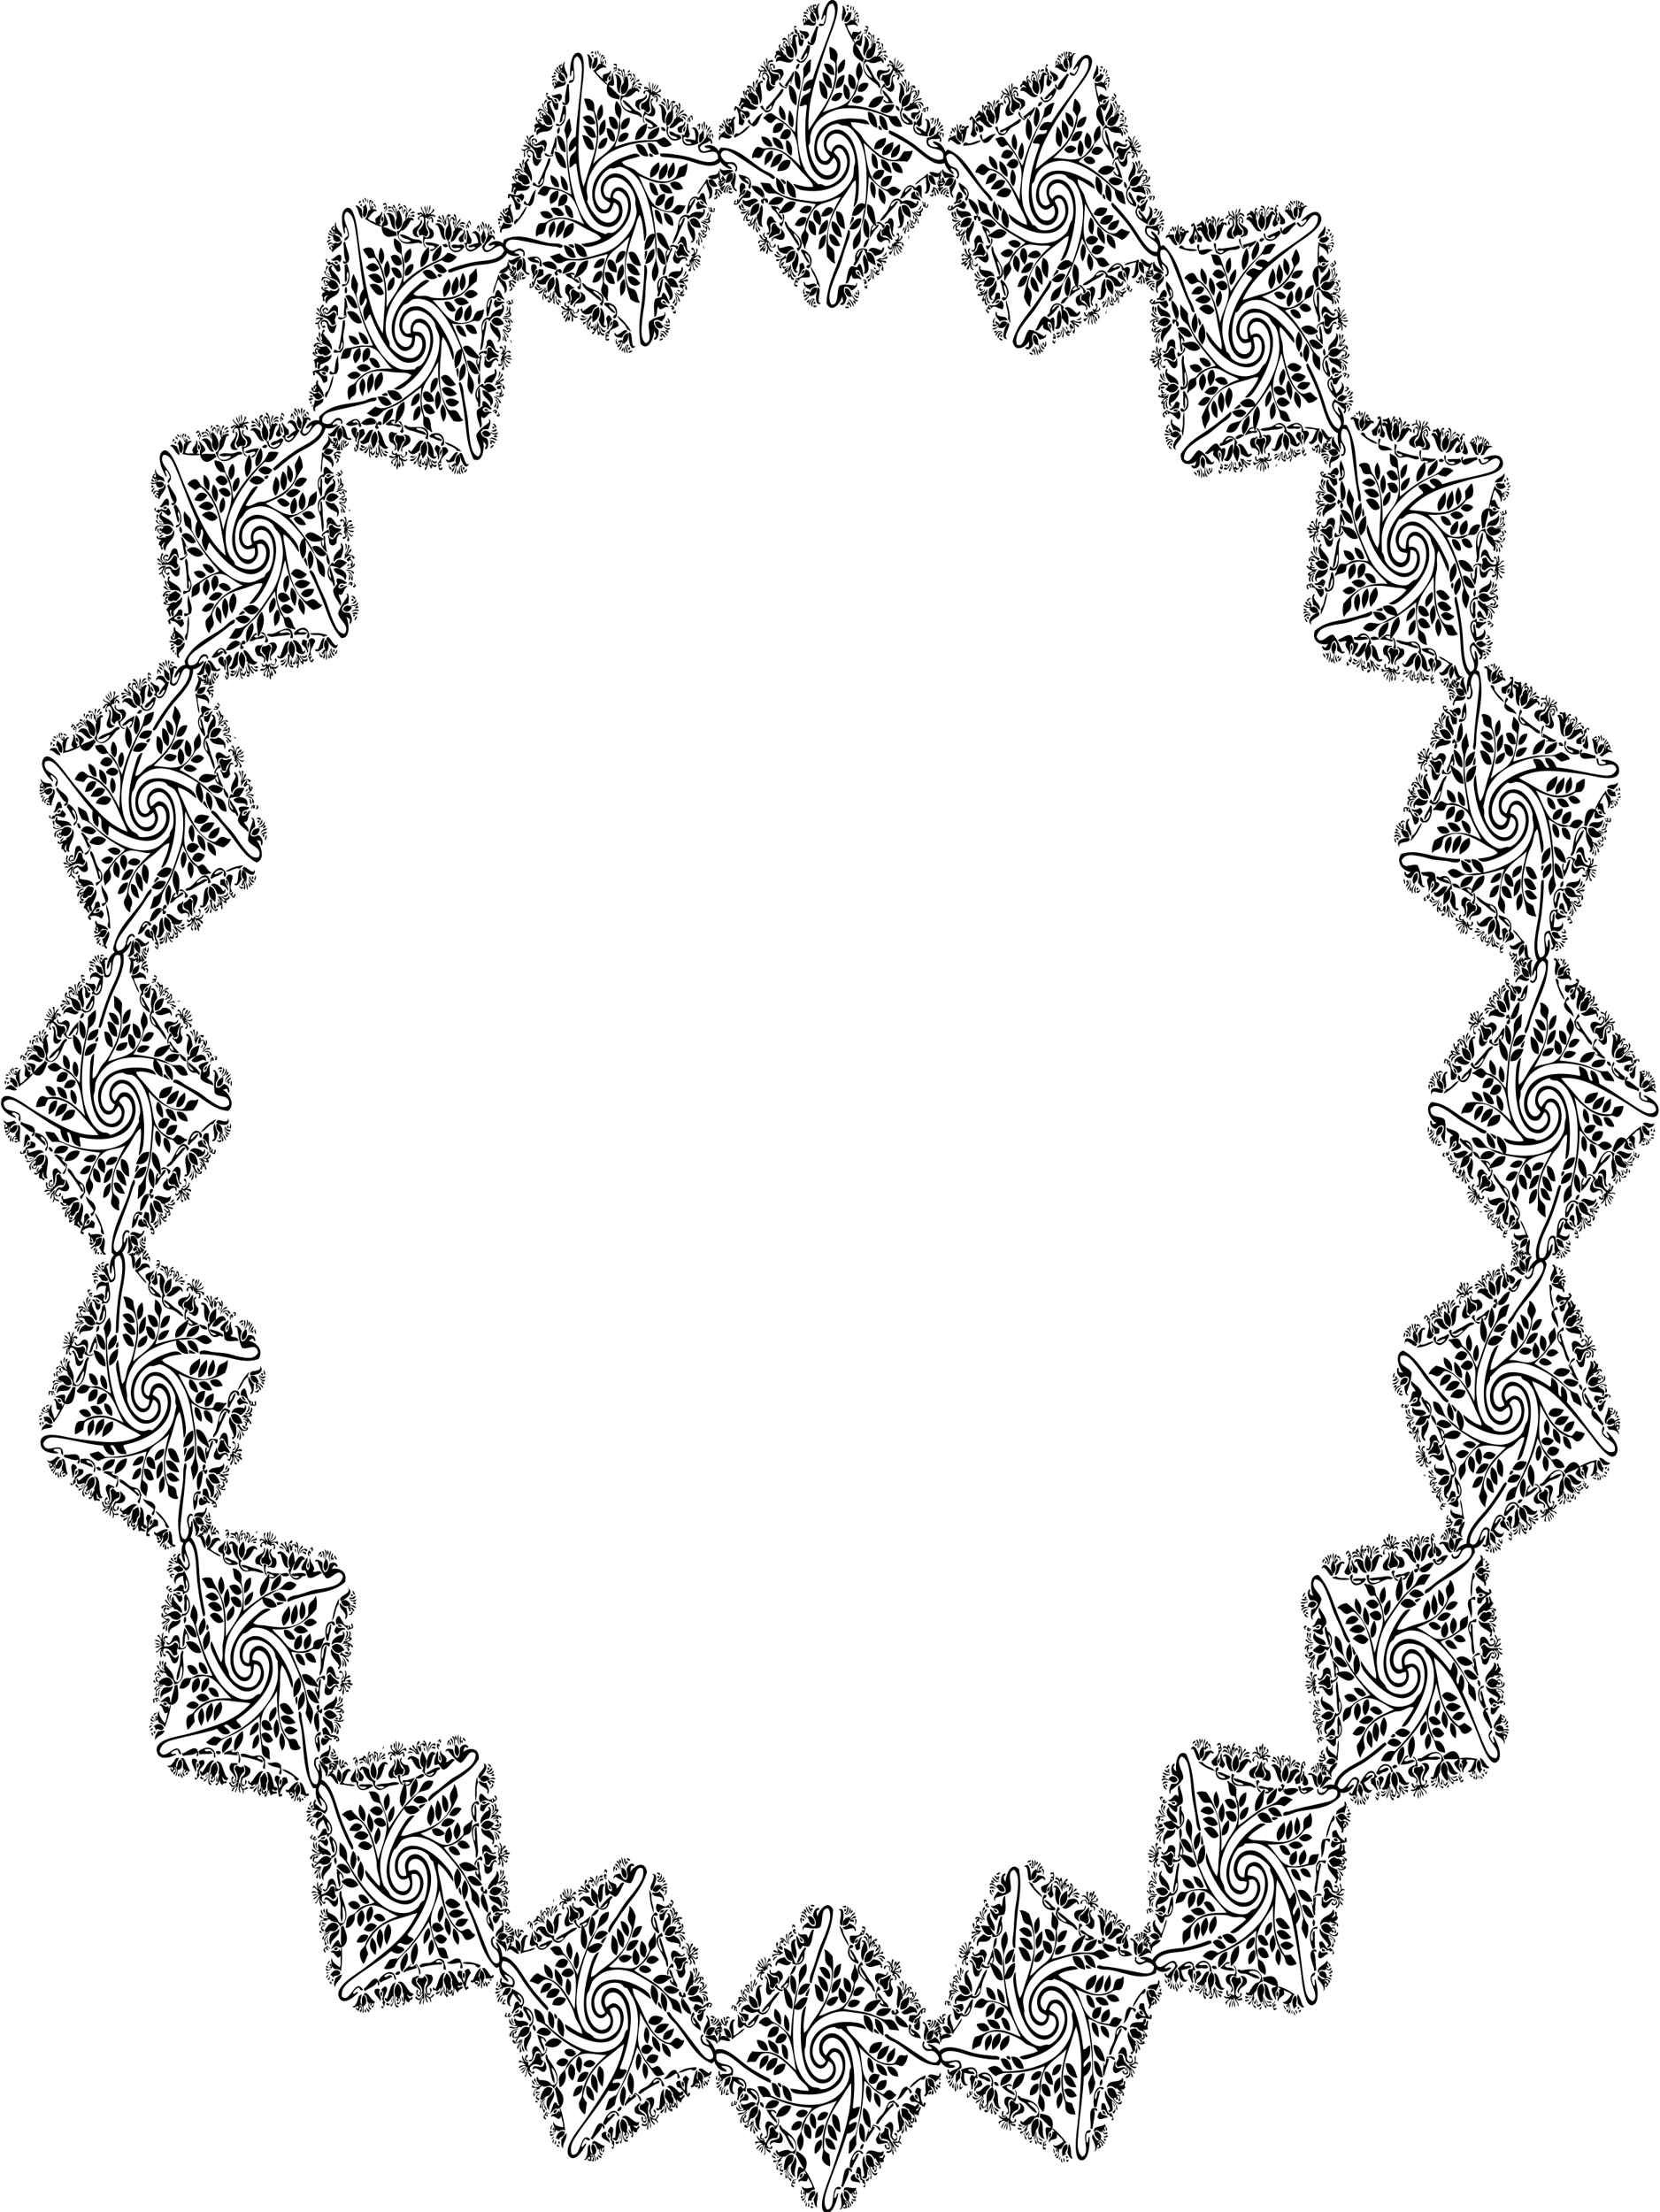 <?xml version="1.0" encoding="UTF-8" standalone="no"?>
<!-- Generator: Adobe Illustrator 13.0.0, SVG Export Plug-In . SVG Version: 6.00 Build 14948)  -->

<svg
   xmlns:dc="http://purl.org/dc/elements/1.1/"
   xmlns:cc="http://creativecommons.org/ns#"
   xmlns:rdf="http://www.w3.org/1999/02/22-rdf-syntax-ns#"
   xmlns:svg="http://www.w3.org/2000/svg"
   xmlns="http://www.w3.org/2000/svg"
   xmlns:xlink="http://www.w3.org/1999/xlink"
   xmlns:sodipodi="http://sodipodi.sourceforge.net/DTD/sodipodi-0.dtd"
   xmlns:inkscape="http://www.inkscape.org/namespaces/inkscape"
   version="1.1"
   id="Layer_1"
   x="0px"
   y="0px"
   width="900"
   height="1198.912"
   viewBox="0 0 900 1198.912"
   enable-background="new 0 0 518.044 479"
   xml:space="preserve"
   inkscape:version="0.91 r13725"
   sodipodi:docname="Frame108.svg"><defs
     id="defs553" /><sodipodi:namedview
     pagecolor="#ffffff"
     bordercolor="#666666"
     borderopacity="1"
     objecttolerance="10"
     gridtolerance="10"
     guidetolerance="10"
     inkscape:pageopacity="0"
     inkscape:pageshadow="2"
     inkscape:window-width="1600"
     inkscape:window-height="837"
     id="namedview551"
     showgrid="false"
     fit-margin-top="0"
     fit-margin-left="0"
     fit-margin-right="0"
     fit-margin-bottom="0"
     inkscape:zoom="0.55883979"
     inkscape:cx="450"
     inkscape:cy="599.45624"
     inkscape:window-x="-8"
     inkscape:window-y="-8"
     inkscape:window-maximized="1"
     inkscape:current-layer="Layer_1" /><g
     id="g5324"
     transform="matrix(0.287,0,0,0.383,378.065,-5.721)"><path
       inkscape:transform-center-y="-1347.6949"
       inkscape:transform-center-x="-4.059322"
       inkscape:connector-curvature="0"
       id="path7"
       d="M 254.979,14.943 C 244.072,14.963 236.286,33.651 234.045,43 c 4.273,0.235 3.863,-9.419 8,-6 -0.367,4.966 -2.124,8.543 -4,12 -4.311,-0.125 -7.693,-2.372 -9,2 22.945,7.223 7.394,-31.657 27,-31 7.901,9.024 2.681,20.618 -1,29 -11.535,26.266 -26.686,51.925 -37,78 -10.355,1.312 -17.269,6.064 -19,16 5.658,2.829 11.784,-3.83 15,-3 0.023,8.401 -9.523,7.193 -14,11 -4.237,3.603 -4.821,7.91 -7,14 6.106,1.739 10.108,-3.846 14,-1 -5.369,31.192 -5.561,76.252 15,95 4.703,4.288 12.905,9.143 20,10 17.215,2.08 31.085,-9.437 28,-25 -1.426,-7.194 -9.018,-9.011 -12,-14 10.423,-14.506 24.653,2.228 25,13 0.608,18.897 -23.384,35.147 -41,35 -2.93,-0.024 -7.904,-4.098 -13,-2 -8.59,-5.979 -17.486,-10.58 -24,-19 -24.675,-31.897 -16.726,-95.405 -3,-132 4.809,-1.857 7.153,-6.18 11,-9 1.316,-6.403 1.089,-12.394 2,-17 -5.199,0.311 -11.655,7.548 -15,13 2.053,15.776 -3.46,24.015 -7,37 -4.653,17.066 -6.277,33.257 -8,53 -6.152,-2.911 -12.87,-9.969 -22,-15 -3.361,-1.853 -7.84,-3.88 -12,-6 -5.251,-2.676 -9.27,-5.959 -13,-6 -5.366,-0.058 -9.208,4.185 -14,7 5.456,1.651 8.896,7.379 15,7 4.798,-0.298 5.837,-4.997 11,-6 16.043,7.204 33.066,15.426 38,34 2.73,10.277 2.702,21.747 7,33 -13.356,-10.115 -33.286,-25.063 -57,-26 -4.768,-0.188 -8.799,1.333 -13,1 -3.712,-0.294 -8.143,-2.953 -12,-2 -5.043,1.246 -11.989,13.105 -9,16 6.451,-3.287 8.724,0.915 14,-1 5.583,-2.026 6.167,-9.237 11,-11 5.668,-2.068 17.581,-0.337 23,1 18.718,4.617 32.017,19.225 45,30 8.775,7.283 19.24,13.155 22,21 -12.285,2.056 -26.387,-2.111 -38,-4 4.511,8.593 17.361,9.31 27,10 35.402,2.536 77.033,-7.714 80,-39 2.294,-24.195 -25.803,-36.919 -35,-16 -5.51,-2.512 -8.528,-4.208 -9,-10 -0.801,-9.836 10.47,-15.461 16,-16 21.864,-2.132 38.294,22.241 38,41 -0.026,1.676 -1.637,4.234 -2,6 -0.932,4.529 -0.301,9.868 -2,14 -1.975,4.801 -7.564,10.807 -12,15 -12.788,12.089 -40.972,22.002 -63,20 -32.828,-2.982 -69.658,-5.618 -81,-25 -5.593,-1.407 -13.26,-0.739 -19,-2 4.406,6.311 6.488,12.412 14,15 4.565,1.572 10.096,0.038 15,1 8.167,1.603 16.882,5.821 26,8 16.116,3.851 33.292,4.172 50,7 -5.001,5.824 -14.63,15.072 -19,26 -1.224,3.062 -0.759,6.494 -2,9 -2.353,4.751 -6.95,6.872 -7,12 -0.032,3.327 2.126,6.18 3,9 2.968,1.032 1.28,6.72 5,7 0.201,-8.133 5.991,-10.676 6,-19 -0.396,-4.271 -5.169,-4.164 -5,-9 3.968,-12.569 8.456,-22.814 18,-30 7.543,-5.679 16.13,-6.606 26,-9 7.941,-1.926 14.883,-5.568 22,-6 -16.775,19.253 -31.043,46.253 -26,84 4.471,4.196 8.532,8.802 16,10 -3.817,-7.352 -0.12,-11.96 -3,-18 -2.715,-5.694 -9.457,-5.93 -11,-11 -1.054,-3.463 -0.403,-11.778 0,-15 2.751,-22.004 22.823,-43.931 36,-58 5.601,-5.979 9.692,-13.449 16,-16 2.332,12.417 -1.426,27.179 -4,38 8.403,-3.989 9.28,-15.415 10,-27 1.68,-27.033 -2.529,-59.044 -18,-73 -3.181,-2.87 -9.53,-6.809 -13,-8 -14.831,-5.093 -33.658,2.313 -35,16 -1.148,11.715 6.164,14.438 12,21 -11.326,15.066 -27.04,-1.356 -25,-17 1.978,-15.165 22.201,-29.953 39,-30 2.711,-0.008 4.48,1.469 7,2 4.362,0.919 8.834,0.237 13,2 9.083,3.843 19.58,15.243 24,23 12.493,21.926 12.637,57.33 8,87 -11.706,-5.543 -22.823,5.482 -25,16 13.829,2.155 19.845,-8.812 25,-12 -5.45,11.749 -4.273,22.904 -10,32 -4.966,7.888 -16.94,12.75 -12,28 5.711,-2.196 11.068,-6.111 13,-12 1.785,-5.443 0.031,-10.969 1,-17 0.839,-5.223 4.402,-10.187 6,-16 4.931,-17.942 7.237,-38.376 9,-58 5.805,5.656 16.868,13.152 25,17 3.325,1.573 7.063,2.49 10,4 4.46,2.293 5.105,5.673 10,6 6.168,0.412 11.572,-3.123 16,-8 -6.979,-1.464 -8.802,-5.104 -15,-5 -4.759,0.08 -8.087,4.199 -13,4 -5.058,-0.205 -14.419,-5.672 -19,-9 -17.213,-12.505 -17.822,-34.79 -24,-57 16.058,10.579 30.485,24.765 54,26 10.246,0.538 19.108,-0.792 28,1 5.399,-3.601 8.921,-9.079 11,-16 -4.45,1.216 -10.247,1.086 -16,1 -5.506,3.738 -6.261,8.983 -12,11 -20.369,7.16 -50.442,-14.928 -63,-26 -2.924,-2.578 -5.12,-6.409 -8,-9 -6.661,-5.993 -16.712,-9.38 -18,-17 13.071,-0.404 22.777,2.556 35,3 -3.011,-8.031 -15.386,-7.422 -24,-8 -31.376,-2.104 -60.694,3.742 -73,20 -10.432,13.782 -10.447,38.671 7,44 14.466,4.418 16.368,-3.573 23,-9 14.294,10.693 1.011,26.229 -14,25 -19.818,-1.622 -32.205,-28.546 -34,-42 4.576,-4.131 2.61,-10.6 4,-15 6.358,-20.136 30.957,-33.98 56,-37 31.277,-3.772 66.645,3.672 91,12 4.48,8.519 10.808,15.192 26,13 -2.913,-5.753 -6.164,-11.169 -11,-15 -13.376,1.558 -21.817,-2.648 -30,-5 -19.245,-5.532 -37.146,-9.609 -62,-10 3.8,-6.411 13.187,-13.06 18,-23 1.749,-3.613 1.438,-7.71 3,-11 2.467,-5.198 6.925,-8.192 7,-14 0.059,-4.534 -3.146,-8.766 -5,-13 -5.031,2.318 -7.867,10.066 -7,17 0.517,4.134 4.257,6.415 4,10 -4.671,8.628 -6.996,16.173 -13,23 -12.948,14.724 -36.54,14.223 -54,21 10.69,-13.661 27.44,-35.593 27,-62 -0.047,-2.838 -1.2,-6.191 -1,-9 0.236,-3.325 2.277,-6.856 2,-10 -0.638,-7.23 -9.146,-10.532 -15,-12 -1.694,4.074 0.892,11.498 1,17 3.216,2.45 7.948,3.385 10,7 2.294,39.046 -19.451,57.926 -36,77 -4.906,5.654 -9.624,11.892 -15,17 -1.997,-32.719 8.489,-60.544 22,-92 5.822,-13.556 10.555,-25.057 18,-40 5.36,-10.758 27.402,-49.661 6,-52 -0.358,-0.039 -0.715,-0.057 -1.066,-0.057 z m -24.057,4.996 c -5.195,0.117 -4.415,6.209 -8.877,7.061 -1.481,-0.186 -0.917,-2.417 -1,-4 1.891,-0.224 2.206,1.127 4,1 -0.535,-4.313 -3.73,-2.165 -7,-2 -0.829,2.611 3.024,5.486 0,7 -2.741,-0.021 -2.375,-4.717 -1,-6 l -4,0 c 0.837,3.829 2.356,6.977 6,8 -0.88,-3.507 3.296,-1.743 3,0 -1.44,-1.119 -2.44,-1.078 -3,1 5.338,1.662 6.385,7.615 8,13 0.4,-2.6 2.984,-3.016 3,-6 -1.608,-5.685 -4.354,-16.582 2,-19 -0.403,-0.049 -0.777,-0.068 -1.123,-0.061 z M 219.045,32 c -5.847,0.18 -5.547,-5.786 -9,-8 -1.706,2.424 3.493,6.469 5,9 -5.195,4.466 1.084,14.051 8,13 4.025,-6.701 -4.847,-10.113 -4,-14 z m 66.105,-10.018 c -1.994,0.047 -3.362,0.72 -4.105,2.018 2.826,-0.826 2.591,1.409 5,1 l 0,-3 c -0.31,-0.019 -0.61,-0.024 -0.895,-0.018 z M 274.045,23 c 3.372,7.432 -3.481,14.302 0,22 3.435,-2.565 4.575,-7.425 7,-11 -1.556,-4.445 -1.948,-10.052 -7,-11 z m 16.695,0.791 c -3.474,0.189 -0.287,8.06 -0.695,5.209 2.077,-0.257 0.273,-4.394 2,-5 -0.513,-0.165 -0.945,-0.229 -1.305,-0.209 z M 294.045,24 c 0.575,1.758 -1.209,5.875 1,6 0.434,-2.224 2.298,-5.422 -1,-6 z m -12,3 c -0.182,2.182 0.818,3.182 3,3 l 0,-3 -3,0 z m -75,1 c -0.779,0.221 -1.163,0.837 -1,2 0.272,0.911 4.428,2.656 4,1 -1.165,-0.168 -1.086,-1.581 -1,-3 l -2,0 z m 90,1 c 1.32,2.503 -3.953,3.13 -1,4 1.271,-1.386 4.887,-2.833 1,-4 z m -6,2 c -1.069,3.779 -5.931,-0.036 -7,2 4.002,2.653 -8.453,5.314 -6,13 10.771,1.604 14.177,-10.798 13,-15 z m -88.486,0.986 c -0.495,-0.005 -1.002,0.002 -1.514,0.014 -0.308,5.442 6.122,-0.312 8,4 -0.121,-3.379 -3.02,-3.98 -6.486,-4.014 z m 98.725,0.504 c -3.46,-0.133 -7.1,8.567 -6.238,11.51 -7.044,-3.751 -9.036,5.417 -17,4 5.223,10.444 11.247,20.086 19,28 1.267,-3.049 -3.419,-5.091 -1,-6 1.278,0.055 1.385,1.282 3,1 -0.602,-7.617 13.033,-6.279 10,-13 -2.803,4.914 -8.261,1.022 -15,2 -1.483,1.184 -1.556,3.777 -3,5 -2.037,-5.296 -7.157,-7.51 -8,-14 5.574,-0.036 14.777,-3.698 20,2 0.338,-5.671 -5.278,-5.389 -6,-10 -0.209,-1.991 4.239,-4.271 2,-5 -0.294,0.889 -2.706,4.378 -3,2 1.216,-3.117 2.705,-5.961 8,-5 -0.838,-1.743 -1.793,-2.472 -2.762,-2.51 z m -98.381,3.506 c -1.235,-0.03 -2.317,0.796 -2.857,3.004 5.299,-2.796 10.228,3.285 6,6 0.279,-2.279 -0.241,-3.759 -2,-4 -1.943,1.307 2.003,5.293 -2,6 -3.283,-1.62 2.683,-6.28 -2,-6 -2.859,2.816 2.917,6.586 0,10 8.358,-3.357 24.676,5.451 24,-5 -7.721,5.633 -11.154,-7.517 -15,-3 0.019,-2.733 -3.426,-6.938 -6.143,-7.004 z m 100.1,0.123 c -1.195,0.024 -2.25,0.935 -1.957,2.881 2.279,0.279 3.759,-0.241 4,-2 -0.557,-0.591 -1.326,-0.895 -2.043,-0.881 z m 0.68,4.816 c -0.191,-0.007 -0.403,0.014 -0.637,0.064 1.35,3.36 -0.539,5.29 1,7 0.798,-0.783 2.507,-6.966 -0.363,-7.064 z M 298.045,42 l 0,3 2,0 c 0.055,-1.278 1.282,-1.385 1,-3 l -3,0 z m 20,9 c -1.697,4.697 4.697,1.303 3,6 -2.319,0.319 -3.839,-0.161 -5,-1 l 0,3 c 0.294,3.529 2.706,-3.529 3,0 1.745,3.839 -8.545,0.661 -4,4 -0.169,-2.168 3.547,-0.453 5,-1 0.799,-3.202 2.954,-5.046 3,-9 -1.313,-1.02 -3.687,-0.98 -5,-2 z M 185.119,51.301 C 181.521,51.011 183.836,59.426 185.045,62 c 11.588,-1.255 0.38,20.286 13,18 1.237,-2.763 2.92,-5.08 3,-9 -3.056,0.723 -3.644,-1.022 -6,-1 0.183,-3.533 -4.232,-5.474 -2,-8 -2.409,0.409 -2.174,-1.826 -5,-1 3.654,-3.948 -3.406,-3.245 -4,-6 0.111,-1.889 3.306,-0.694 3,-3 -0.776,-0.439 -1.412,-0.658 -1.926,-0.699 z m 40.641,0.607 c -0.218,0.009 -0.454,0.039 -0.715,0.092 -3.531,7.618 -12.294,17.9 -11,24 -2.671,0.004 -2.173,-3.16 -5,-3 -2.793,4.64 5.126,6.18 7,6 9.643,-0.926 8.241,-19.411 13,-26 -1.183,-0.275 -1.76,-1.159 -3.285,-1.092 z m -32.432,5.057 c -0.084,7.22e-4 -0.177,0.012 -0.283,0.035 0.047,7.62 10.446,4.887 10,13 4.671,0.338 5.896,-2.771 8,-5 -0.243,-7.757 -11.223,-4.777 -17,-7 -0.05,-0.534 -0.128,-1.04 -0.717,-1.035 z M 323.045,60 l 0,4 c 9.19,-1.456 4.008,8.733 5,11 1.729,-2.271 2.413,-5.587 2,-10 -3.264,-0.736 -3.343,-4.658 -7,-5 z m -142.75,0.008 c -2.78,-0.12 -6.132,4.841 -3.25,6.992 -1.99,-5.657 5.307,-2.026 5,-6 -0.497,-0.666 -1.108,-0.965 -1.75,-0.992 z M 312.045,62 c -2.694,2.972 -3.801,7.533 -7,10 -8.163,0.585 -11.048,8.057 -11,13 0.104,10.767 12.281,13.898 19,18 -0.154,-2.488 1.571,-3.096 2,-5 -6.102,-5.898 -9.278,-14.722 -16,-20 4.896,-0.897 4.698,3.302 10,2 2.758,-3.594 2.698,-15.277 3,-18 z m -140,1 c -2.882,14.221 13.664,17.665 13,33 7.547,-7.122 1.176,-18.419 0,-28 0.272,-2.062 4.428,-0.238 4,-3 -1.289,-1.378 -4.344,-0.99 -7,-1 -3.456,2.544 -1.963,10.037 -4,14 -2.022,-2.196 -4.363,-5.373 -5,-9 -0.344,-1.958 3.099,-6.266 -1,-6 z m 23,1 c 0.366,2.967 1.733,4.933 4,6 2.688,-2.981 -0.588,-6.063 -4,-6 z m 125,0 c 0.512,4.488 6.307,3.694 6,9 2.081,-4.37 -2.504,-7.26 -6,-9 z m 14,0 c -5.314,0.311 -1.396,3.345 -1,6 -1.629,3.068 -6.309,8.318 -5,11 2.069,-5.597 7.323,-8.01 6,-17 z m -27,1 c -3.221,0.446 -5.807,1.527 -5,6 3.412,-0.254 5.194,-2.139 5,-6 z m 8,1 c 6.791,7.945 -8.477,21.754 2,29 -1.634,-6.179 6.593,-10.218 7,-16 0.359,-5.092 -2.27,-11.417 -9,-13 z m -151,2 c -0.404,1.93 -4.58,0.087 -3,4 7.941,-4.148 12.826,5.705 13,9 -3.096,-1.614 -3.884,-0.866 -6,-2 1.22,-0.113 2.368,-0.299 2,-2 -1.891,0.224 -2.207,-1.127 -4,-1 -1.084,2.561 3.038,4.767 0,6 -1.753,-0.914 -3.474,-1.859 -3,-5 0.407,-1.927 3.877,-0.79 3,-4 -4.774,-0.774 -3.914,4.086 -4,8 1.184,1.483 3.777,1.556 5,3 0.392,8.608 5.005,12.995 14,13 3.04,-6.332 -0.659,-13.794 -5,-16 -2.542,-5.791 -5.498,-11.169 -12,-13 z m 12.201,0.768 C 175.988,68.664 175.618,68.976 175.045,70 c 1.444,0.033 1.517,6.289 3,3 -1.25,0.142 -1.023,-3.921 -1.799,-4.232 z m 166.904,0.215 c -1.994,0.047 -3.362,0.72 -4.105,2.018 3.261,-0.18 4.812,2.351 5,-2 -0.31,-0.019 -0.61,-0.024 -0.895,-0.018 z M 335.045,72 c -2.946,3.387 -5.001,7.666 -8,11 -5.215,2.118 -8.886,5.781 -8,14 13.778,3.783 18.318,-10.48 18,-21 -1.496,-0.17 -3.69,0.357 -4,-1 0.889,-0.294 4.378,-2.706 2,-3 z m 5.043,1.217 c -1.227,-0.067 -2.125,0.56 -2.043,2.783 1.453,0.547 5.169,-1.168 5,1 1.281,3.948 -2.914,2.42 -3,5 3.58,-0.42 4.812,-3.188 5,-7 -1.262,-0.462 -3.38,-1.697 -4.957,-1.783 z M 348.045,76 c -0.658,3.658 2.164,3.836 2,7 -0.934,4.403 -13.154,7.35 -6,8 -2.541,0.459 -4.051,1.949 -5,4 -7.097,-2.876 -14.12,9.495 -22,3 -12.6,19.569 10.521,30.058 23,37 1.577,1.772 3.577,6.128 6,4 0.006,-7.104 -7.259,-9.653 -11,-14 -5.538,-6.435 -8.877,-15.768 -17,-20 1.076,9.59 8.815,12.519 12,20 -11.183,-2.107 -23.436,-19.931 -9,-23 2.137,-0.455 4.896,1.726 7,2 7.222,0.941 12.265,-1.386 19,-3 2.358,0.309 1.86,3.473 5,3 0.965,-6.298 -4.479,-6.188 -7,-9 1.058,-0.724 7.619,-0.892 5,-2 -3.612,-0.878 -6.673,3.904 -9,1 3.132,-0.599 5.189,-3.894 9,-5 2.293,-0.666 7.561,2.506 7,-2 -4.114,-1.057 -8.508,2.749 -10,1 1.539,-1.127 2.461,-2.873 4,-4 -0.994,-4.909 1.508,-7.37 -3,-8 z m -193,2 c -3.805,2.907 2.767,9.132 1,10 -3.113,-2.563 -4.933,-1.211 -8,0 2.262,5.237 -2.113,3.763 -2,9 4.578,1.578 1.849,-4.151 5,-4 3.1,-0.1 5.547,0.453 7,2 -6.64,-0.887 -11.219,3.049 -9,8 8.348,-7.455 26.479,8.323 33,-5 -8.086,3.693 -13.066,-2.989 -16,-6 -3.246,-3.331 -0.267,3.172 -1,2 -2.027,-3.238 -4.508,-7.509 -9,-11 -1.095,-2.551 3.416,-5.145 -1,-5 z m 54.596,0.904 c -0.487,-0.013 -1.016,0.016 -1.596,0.096 -3.575,7.425 -9.311,12.689 -13,20 8.637,1.304 5.87,-8.797 13,-9 -1.357,6.976 -6.548,10.118 -13,12 -3.119,-0.877 -5.523,-6.094 -8,-2 13.508,11.397 25.103,-6.286 26,-20 -0.871,-0.629 -1.944,-1.056 -3.404,-1.096 z M 347.045,81 c -2.085,0.972 -8.412,2.845 -6,5 0.846,-1.916 4.387,-2.706 6,-1 -0.091,-2.729 1.666,-2.013 0,-4 z m -190,1 c 0.126,2.51 6.321,4.444 7.955,4.941 C 163.196,84.446 161.12,82.223 157.045,82 Z M 165,86.941 c 0.014,0.02 0.03,0.039 0.045,0.059 0.577,0.125 0.432,0.086 -0.045,-0.059 z M 352.045,92 c 1.222,2.779 5.084,2.916 7,5 2.203,-2.933 -3.499,-4.644 -7,-5 z M 349,95.195 c -0.364,-0.023 -0.409,0.187 0.045,0.805 3.635,0.366 3.713,4.287 7,5 l 0,-4 C 354.055,97.427 350.092,95.263 349,95.195 Z m 25.566,1.797 c -4.652,0.193 -0.748,8.938 -3.521,11.008 -1.623,-5.812 -2.209,-4.425 -8,-8 -4.399,5.199 8.159,3.461 5,7 -1.427,-0.926 -10.578,-3.173 -9,2 2.88,2.973 1.735,-2.503 5,-2 2.572,0.762 4.238,2.428 5,5 -2.865,6.468 -8.766,9.901 -19,9 -0.306,3.027 -3.094,3.573 -2,8 6.742,-0.409 5.109,7.557 11,8 2.081,-0.586 3.232,-2.102 5,-3 -1.274,-10.946 5.06,-14.974 7,-20 2.856,2.87 2.309,-0.034 3,5 7.394,-3.903 10.654,2.758 14,6 0.393,-5.393 -3.714,-6.286 -6,-9 l 9,0 0,-4 c -3.095,3.16 -8.471,3.425 -13,1 4.326,-2.007 9.945,-2.721 11,-8 -4.437,1.252 -7.704,8.933 -13,6 1.783,-3.551 3.314,-7.352 5,-11 -5.589,1.077 -3.088,10.245 -8,12 2.149,-4.667 -1.625,-10.77 2,-15 -0.168,-0.012 -0.328,-0.014 -0.479,-0.008 z M 130.045,97 c -1.803,2.763 3.628,8.725 -1,12 -0.958,-3.042 -1.179,-6.821 -4,-8 2.12,13.213 15.686,14.98 14,32 2.492,1.708 4.906,3.487 8,2 -0.848,-7.181 7.157,-5.51 8,-11 -1.85,-0.15 -0.614,-3.386 -2,-4 -5.696,-0.103 -12.704,-0.124 -16,-5 -0.379,-4.712 0.081,-8.586 5,-8 3.764,0.566 -0.936,4.704 4,5 2.078,-3.591 -2.449,-7.846 -8,-7 -2.361,1.639 -1.125,6.875 -3,9 -1.496,-3.419 -1.66,-9.892 2,-11 1.917,-2.414 6.157,2.389 6,-3 -4.178,-0.511 -6.776,0.558 -9,2 -1.46,1.873 -0.04,6.627 -2,8 -0.838,-5.801 2.681,-10.456 -2,-13 z m 147.771,1.979 c -0.225,-0.025 -0.481,-0.019 -0.771,0.021 -6.217,3.558 -14.637,9.883 -11,20 8.369,-2.297 14.067,-7.266 13,-19 -0.166,-0.584 -0.554,-0.946 -1.229,-1.021 z M 386.045,103 c -4.406,0.594 -6.463,3.538 -8,7 3.538,-1.461 4.698,-5.301 8,-7 z m -144.613,1.863 c -0.769,0.019 -1.564,0.064 -2.387,0.137 2.989,9.011 7.803,16.197 20,16 -0.486,-10.764 -6.073,-16.427 -17.613,-16.137 z M 193.045,105 c -4.585,-0.17 -8.007,4.752 -6,8 3.808,-0.859 5.764,-3.569 6,-8 z m -71.953,3.242 c -0.848,-0.019 -1.561,0.211 -2.047,0.758 2.506,1.827 6.586,2.081 8,5 -7.207,0.479 -7.104,1.404 -12,-2 -0.422,3.422 2.995,3.005 4,5 -1.97,1.696 -2.683,4.65 -3,8 4.952,-1.049 0.926,-6.917 6,-9 3.863,-0.197 7.369,-0.036 10,1 -1.081,-3.918 -7.278,-8.675 -10.953,-8.758 z m 17.943,1.643 c -0.262,-0.029 -0.587,0.003 -0.99,0.115 0.646,11.132 14.42,4.063 18,11 3.3,2.987 -4.313,7.666 0,8 2.619,-2.714 4.625,-6.042 7,-9 -0.697,-12.754 -11.932,-5.044 -22,-6 -1.396,-0.646 -0.174,-3.909 -2.01,-4.115 z M 363.045,111 c -5.72,10.223 -22.707,-4.469 -24,9 -0.269,2.798 4.688,10.448 8,9 -2.187,-0.147 -2.147,-2.52 -2,-5 1.014,-8.662 22.164,-2.49 18,-13 z m -179,4 c -0.328,12.328 -0.613,24.613 9,27 4.038,-10.91 1.928,-25.365 -9,-27 z m -3,1 c -4.204,7.796 -10.966,13.034 -16,20 0.614,1.386 3.85,0.15 4,2 -7.993,0.993 -9.341,-4.659 -14,-7 -2.311,5.914 7.343,7.792 13,9 3.473,-2.86 3.521,-9.146 9,-10 0.956,1.862 -2.995,3.342 0,4 0.286,-4.764 8.818,-16.524 4,-18 z m 55,1 c 2.476,11.191 5.245,22.089 18,23 1.469,-15.136 -7.053,-20.281 -18,-23 z m -109.121,0.012 c -1.293,0.078 -2.608,0.666 -3.879,1.988 0.033,4.634 -0.97,10.303 5,9 0.588,-4.254 -5.399,-1.934 -4,-7 1.987,-0.013 1.271,-2.729 4,-2 2.488,1.512 4.572,3.428 5,7 -3.292,5.648 -5.26,17.502 4,18 3.362,-2.304 7.843,-3.491 10,-7 -5.642,1.032 -13.434,-2.794 -11,-13 -1.579,-2.864 -5.243,-7.221 -9.121,-6.988 z m 250.484,1.99 c -1.179,0.022 -2.131,0.502 -2.363,1.998 2.555,-0.526 3.5,-1.326 5,1 0.171,2.837 -3.382,1.952 -2,6 3.862,-0.138 4.097,-3.904 4,-8 -1.227,-0.299 -3.12,-1.027 -4.637,-0.998 z M 286.045,120 c -3.159,9.964 0.463,21.435 11,21 5.862,-9.632 -1.014,-20.868 -11,-21 z m 85.854,0.695 c -9.419,-0.07 -0.187,20.678 -13.854,18.305 -2.665,-1.002 -3.297,-4.036 -5,-6 -3.428,3.026 -10.491,11.545 -5,17 -1.266,-4.992 -0.297,-11.776 6,-12 5.57,6.063 15.452,10.897 18,1 1.262,-4.901 -3.859,-7.214 -3,-14 0.678,-2.322 4.542,-1.458 5,-4 -0.806,-0.203 -1.519,-0.3 -2.146,-0.305 z M 278.045,121 c -10.839,1.161 -16.152,7.848 -17,19 11.258,-0.742 16.884,-7.116 17,-19 z m -164,6 c -5.68,2.828 -4.645,10.437 -3,16 -6.953,-1.437 -0.036,-11.964 -6,-13 -1.951,12.759 14.331,19.721 13,32 8.039,-6.865 1.344,-19.027 1,-29 0.606,-1.727 4.743,0.077 5,-2 -3.385,-5.483 -5.217,1.885 -10,1 -0.865,2.468 0.256,6.922 -3,7 -2.776,-7.48 6.232,-7.255 3,-12 z m 280,0 c -6.862,1.265 0.562,5.147 1,8 0.084,5.532 -2.349,7.551 1,12 -0.872,-3.47 1.539,-3.431 3,-2 -0.384,-4.05 2.73,-4.603 4,-7 4.977,-1.627 5.956,3.75 9,1 -2.353,-8.314 -13.11,1.677 -14,1 0.637,-2.204 4.962,-9.669 1,-10 -2.328,3.672 -0.472,11.528 -4,14 2.762,-5.735 -0.387,-11.589 -1,-17 z m -164,2 c 1.194,12.473 2.082,25.251 15,26 3.49,-13.397 -4.689,-23.135 -15,-26 z m 156,1 c 0.893,5.229 5.436,3.914 7,10 -0.022,-5.644 -1.913,-9.42 -7,-10 z m -68.471,2.037 c -7.771,-0.333 -14.533,3.873 -14.529,11.963 10.25,4.133 20.354,-4.591 20,-11 -1.83,-0.568 -3.677,-0.886 -5.471,-0.963 z m 64.33,0.729 c -0.6,-0.01 -1.22,0.065 -1.859,0.234 10.446,4.586 -5.828,22.077 4,29 0.984,-5.683 3.169,-10.165 7,-13 0.523,-8.086 -3.336,-16.139 -9.141,-16.234 z M 277.045,134 c -2.632,9.112 -0.41,21.635 9,22 5.799,-9.291 -0.694,-20.482 -9,-22 z m -104,1 c -0.302,14.635 3.226,25.44 14,29 3.549,-13.963 -3.082,-26.191 -14,-29 z m -77.484,0.92 c -0.487,0.008 -0.991,0.035 -1.516,0.08 0.002,7.385 3.955,0.728 7,3 3.334,0.376 5.492,7.117 7,6 -1.966,-5.222 -5.178,-9.199 -12.484,-9.08 z M 404.045,139 c 0.225,5.225 -2.44,7.561 -5,10 -3.779,-1.625 -11.945,5.747 -13,10 -0.675,2.723 0.722,5.224 0,8 -0.614,2.364 -2.945,4.417 -3,7 -0.275,12.958 10.741,19.242 24,17 1.072,-5.754 -5.349,-6.94 -8,-9 -3.289,-2.555 -6.275,-6.791 -11,-7 -2.311,7.179 9.657,8.195 12,14 -10.837,0.141 -20.289,-12.022 -11,-20 -0.091,-1.576 -2.551,-0.783 -2,-3 18.072,-0.398 14.956,-17.924 20,-27 l -3,0 z m -304.156,0.533 c -0.444,-0.021 -1.038,0.115 -1.844,0.467 -0.931,4.598 3.849,3.484 4,7 -2.971,-0.696 -4.051,-3.282 -6,-5 -4.63,-0.521 -8.457,7.307 -3,8 2.52,-1.883 -2.1,-5.197 2,-6 -0.169,1.352 5.085,1.999 2,3 -4.171,-1.167 -0.291,9.344 4,9 0.79,6.21 6.559,7.441 14,7 0.491,-4.491 -0.507,-7.493 -1,-11 -3.805,-3.334 -8.772,-4.234 -12,-8 -1.146,-1.337 -0.233,-4.378 -2.156,-4.467 z M 159.045,141 c -6.52,7.782 -15.878,15.74 -23,22 -2.201,1.935 -7.359,3.31 -6,7 5.63,-0.037 5.786,-5.548 11,-6 -0.711,5.622 -4.943,7.723 -12,7 -3.703,-0.964 -3.629,-5.704 -7,-7 -0.261,1.406 -2.193,1.14 -3,2 2.112,3.888 7.256,4.744 10,8 12.354,0.496 13.199,-8.657 18,-15 5.293,-6.993 14.517,-10.196 16,-18 l -4,0 z m 191,1 c -0.21,9.007 12.065,10.425 11,17 -5.062,0.728 -5.922,-2.745 -10,-3 1.583,6.417 11.27,4.73 19,5 -5.416,-7.583 -11.99,-14.009 -20,-19 z m 68,0 c -2.804,1.733 -0.94,2.62 -1,6 -1.257,0.41 -2.044,1.29 -2,3 -1.799,2.898 -9.404,5.222 -8,8 1.375,-3.077 7.465,-4.234 10,-8 1.268,-1.883 4.625,-7.524 1,-9 z m -6.502,0.859 c -3.645,-0.031 -7.942,1.922 -5.498,4.141 0.691,-1.975 2.667,-2.666 5,-3 1.151,1.182 1.132,3.535 1,6 4.8,0.469 2.879,-5.813 1,-7 -0.472,-0.09 -0.981,-0.136 -1.502,-0.141 z m -322.75,0.643 c -0.568,-0.062 -1.439,0.083 -2.748,0.498 0.801,4.227 5.098,10.199 5,12 -1.318,-2.682 -6.339,-1.661 -9,-3 0.73,5.962 -2.483,6.436 -4,12 5.584,1.546 4.43,-8.852 10,-4 -3.568,1.426 -7.813,4.093 -6,8 4.866,1.532 3.765,-2.902 7,-3 6.291,1.431 20.851,8.838 25,0 -6.504,0.837 -7.97,-3.363 -13,-4 -2.019,-7.331 -7.554,-5.798 -11,-11 -2.023,-3.054 1.21,-7.227 -1.252,-7.498 z m 180.096,2.588 c -7.295,-0.159 -13.678,4.399 -15.844,9.91 8.479,5.647 19.94,-0.794 21,-9 -1.74,-0.586 -3.473,-0.873 -5.156,-0.91 z M 410.045,149 c -0.429,1.904 -2.154,2.512 -2,5 3.204,0.398 5.709,-4.256 2,-5 z m -104.803,1.199 c -5.78,-0.093 -11.969,2.925 -13.197,7.801 5.394,5.609 20.417,3.228 22,-4 -2.013,-2.568 -5.335,-3.745 -8.803,-3.801 z m 43.986,0.734 c -13.724,0.026 -22.1,5.4 -26.184,15.066 13.026,4.73 25.595,-3.932 29,-15 -0.963,-0.046 -1.901,-0.068 -2.816,-0.066 z M 424.045,154 c -4.486,-0.135 -15.016,2.305 -18,7 l -4,0 c -1.533,5.466 -9.875,4.125 -12,9 9.553,6.248 19.523,-5.742 28,0 1.518,-6.185 -4.131,-5.203 -5,-9 6.06,-3.379 10.83,2.25 14,5 0.585,-9.508 -12.315,-7.151 -18,-5 1.8,-6.608 13.998,-2.04 15,-7 z m -5.99,8.025 c -0.72,0.045 -1.416,0.343 -2.01,0.975 4.371,-0.371 4.546,3.454 6,6 2.676,-2.632 -0.869,-7.171 -3.99,-6.975 z m -50.533,0.826 c -10.334,-0.126 -18.929,1.488 -21.477,9.148 9.269,6.466 24.532,1.347 26,-9 -1.535,-0.076 -3.047,-0.13 -4.523,-0.148 z M 156.045,164 c -4.62,8.986 0.274,20.33 10,21 2.786,-9.851 -4.058,-16.753 -10,-21 z m 219,0 c -0.132,5.132 2.474,7.526 7,8 0.671,-5.671 -3.522,-6.477 -7,-8 z m -304,1 c 0.283,3.044 -3.204,3.889 -1,6 3.913,1.58 2.07,-2.596 4,-3 3.826,6.57 5.915,11.553 4,22 2.194,1.14 4.086,2.581 8,2 1.028,-2.305 3.442,-3.225 3,-7 -5.109,-1.243 -8.263,-9.712 -8,-13 5.628,2.039 9.715,5.618 12,11 1.523,-2.477 6.213,-1.787 6,-6 0.473,-3.14 -2.691,-2.642 -3,-5 -12.703,2.036 -15.836,-5.497 -25,-7 z m 365,1 c -3.414,0.253 -4.805,2.528 -9,2 0.02,1.496 -3.715,4.09 -1,5 1.004,-1.329 0.945,-3.721 3,-4 -0.304,2.333 -2.135,4.309 1,5 1.973,-0.694 -0.246,-5.58 2,-6 5.391,-0.487 0.061,3.537 3,5 1.198,-2.753 2.172,-4.177 1,-7 z m -16.229,4.979 c -0.225,-0.025 -0.481,-0.019 -0.771,0.021 -0.551,6.116 -12.946,0.387 -15,5 -1.211,6.211 3.138,6.862 7,8 -0.644,-7.977 9.116,-5.55 10,-12 -0.166,-0.584 -0.554,-0.946 -1.229,-1.021 z M 174.045,171 c -3.445,8.582 -4.731,22.284 6,24 4.983,-8.203 -0.221,-20.248 -6,-24 z m 148,2 c 0.265,13.402 6.717,20.617 18,23 -0.631,-13.036 -5.391,-21.943 -18,-23 z m 104,1 c -0.113,0.137 -0.236,0.377 -0.363,0.674 0.189,-0.156 0.32,-0.372 0.363,-0.674 z m -0.363,0.674 c -0.541,0.448 -1.585,0.39 -2.637,0.326 -1.317,6.683 -6.521,9.479 -10,14 -0.241,-1.759 -1.721,-2.279 -4,-2 1.369,4.363 -1.844,5.98 -1,10 2.127,10.134 18.99,10.281 28,11 -2.918,-5.089 3.998,-9.167 4,-14 0.003,-5.688 -3.257,-12.552 -11,-10 8.107,0.5 4.763,14.078 2,18 -5.092,-3.575 -11.665,-5.668 -18,-8 0.197,6.47 8.818,4.516 10,10 -7.057,-0.61 -12.39,-2.943 -13,-10 0.56,-1.44 1.56,-2.44 3,-3 3.716,-0.382 2.614,4.052 7,3 2.039,-0.294 1.961,-2.706 4,-3 -0.886,-5.974 0.559,-13.808 1.637,-16.326 z M 124.045,175 c -9.989,2.011 -13.989,10.011 -21,15 -3.581,-0.419 -2.188,-5.812 -6,-6 -0.211,1.122 -1.11,1.557 -2,2 1.461,4.539 6.989,5.011 10,8 11.395,-1.272 12.035,-13.299 19,-19 z m -40,1 c 0.236,4.321 2.192,8.027 6,6 -0.362,-3.638 -2.362,-5.638 -6,-6 z m 336,1 c -3.229,0.471 -9.428,5.093 -5,7 1.896,-2.104 3.857,-4.143 5,-7 z m -76,1 c -0.99,12.663 6.408,22.25 16,21 -1.391,-10.942 -4.994,-19.672 -16,-21 z m -273,2 c -3.382,-0.049 -4.338,2.329 -6,4 -1.973,-1.855 -7.363,-1.487 -6,3 3.781,1.448 1.919,-2.748 5,-2 0.636,4.303 -4.352,2.981 -6,5 -2.747,-2.322 1.747,-5.678 -1,-8 -7.104,3.134 2.137,12.228 7,13 1.732,3.268 1.362,8.638 3,12 4.078,-5.535 2.667,-13.71 2,-22 0.438,-2.323 4.416,-2.677 2,-5 z m 374.535,1.773 c -3.457,-0.132 -6.924,2.343 -4.535,4.227 -1.555,-2.461 3.396,-2.94 3,-1 1.078,2.555 -4.305,3.5 -1,5 2.178,-1.822 3.142,-4.858 4,-8 -0.476,-0.135 -0.971,-0.208 -1.465,-0.227 z m 9.719,0.17 c -3.393,0.045 -1.965,4.908 -2.254,8.057 -3.28,3.053 -7.093,5.574 -12,7 -1.414,3.581 -4.779,7.126 -3,11 4.379,0.379 5.142,-2.858 9,-3 0.753,-4.247 3.67,-6.331 3,-12 4.781,-0.885 5.534,-5.799 6,-11 -0.271,-0.042 -0.52,-0.06 -0.746,-0.057 z M 451.045,183 c -2.919,0.464 -3.044,8.89 -3,9 1.574,-2.426 3.729,-4.271 3,-9 z m -402,1 c -0.396,4.729 4.106,4.561 3,10 -2.84,-0.493 -1.44,-5.227 -6,-4 -0.015,4.349 5.85,2.817 7,6 -0.854,7.4 7.55,10.157 12,9 0.146,-5.146 -1.978,-8.022 -4,-11 -7.957,0.624 -7.151,-7.515 -12,-10 z m 409,3 c -1.735,1.931 -2.265,5.069 -4,7 3.064,0.008 6.871,-4.386 4,-7 z m -302.973,1.797 c -7.499,0.334 -13.06,5.228 -12.027,14.203 11.68,0.68 18.708,-3.292 20,-13 -2.758,-0.919 -5.473,-1.315 -7.973,-1.203 z m 308.01,3.125 c -4.771,0.092 -8.858,7.223 -11.037,12.078 -5.217,2.784 -10.418,5.582 -18,6 -8.279,23.91 37.186,7.212 30,30 -3.879,0.42 -6.089,1.606 -10,1 -17.264,-2.677 -31.537,-15.226 -47,-23 -15.293,-7.689 -30.186,-14.604 -45,-19 -0.156,1.177 0.172,2.838 -1,3 3.558,4.082 8.955,4.881 14,7 9.548,4.01 19.93,8.189 29,13 10.6,5.623 19.547,12.293 31,18 9.916,4.94 20.118,8.635 31,6 10.503,-14.434 -4.149,-31.35 -21,-31 0.683,5.317 8.254,3.746 10,8 -9.134,0.134 -17.807,-0.194 -19,-8 2.533,-5.467 14.1,-1.901 20,-4 3.589,-0.589 0.027,5.973 4,5 3.248,-5.628 -3.008,-9.382 -6,-12 3.258,1.129 2.844,-2.929 5,-4 1.718,-0.853 5.577,1.49 6,-2 -4.229,-3.45 -8.842,5.484 -11,4 1.314,-7.326 8.535,-4.362 10,-10 -0.324,-0.059 -0.645,-0.084 -0.963,-0.078 z M 42.045,192 c -1.402,6.068 6.646,2.687 8,6 -1.209,-3.458 -3.919,-5.414 -8,-6 z m 58,0 c -8.66,2.674 -13.739,8.928 -22,12 -6.078,-1.664 -10.296,2.464 -8,6 11.411,-4.589 23.049,-8.951 30,-18 z m 242,1 c -0.813,5.146 2.551,6.116 7,6 -1.025,-3.308 -2.771,-5.896 -7,-6 z m -300,4 c -0.055,1.278 -1.282,1.385 -1,3 l 3,0 0,-3 -2,0 z m 127.598,0.764 c -0.792,0.018 -1.657,0.094 -2.598,0.236 -4.871,0.736 -9.271,6.814 -11,13 4.887,-0.23 7.252,1.628 11,1 9.957,-1.668 14.477,-14.511 2.598,-14.236 z M 51.045,200 c -3.173,4.01 -12.833,6.25 -10,13 3.204,0.204 1.631,-4.369 5,-4 5.588,0.367 15.86,5.218 19,-1 -5.048,-2.285 -11.587,-3.08 -14,-8 z m 409.35,1.896 c -3.051,-0.148 -3.14,5.022 -0.35,5.104 -0.409,-2.409 1.826,-2.174 1,-5 -0.23,-0.06 -0.447,-0.094 -0.65,-0.104 z m 3.197,0.949 c -0.171,0.014 -0.352,0.065 -0.547,0.154 -0.813,3.458 1.867,4.222 0,6 2.925,1.345 3.106,-6.367 0.547,-6.154 z M 44.045,203 c -1.571,0.095 -3.467,-0.134 -3,2 l 2,0 c -0.003,-1.003 0.81,-1.19 1,-2 z m 77,5 c 0.342,10.916 13.881,16.14 21,14 -2.377,-9.289 -9.481,-13.852 -21,-14 z m 21,1 c 0.485,11.59 11.971,17.261 21,17 -2.137,-10.53 -9.204,-16.129 -21,-17 z m 214,1 c -11.419,1.248 -20.95,4.383 -22,16 13.243,1.237 23.824,-5.501 22,-16 z m -188,3 c -2.099,9.139 1.05,20.678 10,22 3.46,-10.266 -1.492,-20.406 -10,-22 z m 202,3 c -10.669,2.331 -20.444,5.556 -21,18 11.262,2.513 23.199,-7.052 21,-18 z m 11.771,2.979 c -0.225,-0.025 -0.481,-0.019 -0.771,0.021 -6.542,4.792 -15.881,6.786 -15,19 11.34,-0.327 17.127,-6.207 17,-18 -0.166,-0.584 -0.554,-0.946 -1.229,-1.021 z m -334.873,4.938 c -0.961,0.006 -1.926,0.034 -2.898,0.084 -14.815,13.046 7.248,30.515 21,30 -0.058,-3.98 -9.437,-3.846 -7,-7 7.749,-0.748 12.633,1.367 15,6 -0.703,2.934 -3.357,2.944 0,5 5.26,-4.911 1.2,-10.709 -4,-13 -3.565,-1.57 -10.318,0.167 -14,-1 -5.879,-1.863 -9.57,-6.659 -11,-10 4.134,-12.771 23.056,-2.317 32,2 20.771,10.025 38.981,20.276 59,28 2.977,1.148 8.457,7.282 12,2 -6.118,-6.155 -15.225,-7.405 -23,-11 -23.133,-10.696 -47.322,-31.27 -77.102,-31.084 z M 142.045,228 c -10.681,1.319 -15.956,8.044 -15,21 6.779,-4.637 18.811,-9.077 15,-21 z m 188,4 c -2.704,10.361 0.7,21.495 11,22 0.313,-11.312 -1.758,-20.242 -11,-22 z m -172.412,0.668 c -10.563,-0.028 -16.979,9.706 -19.588,19.332 11.994,-2.006 21.77,-6.229 23,-19 -1.182,-0.223 -2.319,-0.329 -3.412,-0.332 z M 347.045,240 c -0.557,13.891 9.66,17.006 20,20 -1.392,-11.941 -8.809,-17.857 -20,-20 z m -176.805,1.18 c -10.024,-0.131 -17.552,6.719 -19.195,15.82 13.491,0.158 24.57,-2.097 25,-15 -2.006,-0.533 -3.948,-0.796 -5.805,-0.82 z m 200.627,3.404 c -1.256,0.006 -2.535,0.142 -3.822,0.416 0.951,11.049 9.297,14.703 21,15 -0.791,-9.198 -8.389,-15.461 -17.178,-15.416 z M 43.045,253 c -2.26,4.939 4.593,8.487 8,11 5.134,-2.866 11.801,-4.199 17,-7 -6.3,-4.946 -19.817,2.705 -25,-4 z m 304.328,2.068 c -7.837,-0.297 -13.98,3.775 -16.328,9.932 6.819,9.229 21.995,0.923 22,-9 -1.963,-0.562 -3.863,-0.863 -5.672,-0.932 z M 460.045,256 c -3.018,9.011 -15.521,-0.597 -22,3 4.412,6.464 21.416,11.247 23,-1 -0.224,-0.776 -0.027,-1.973 -1,-2 z m -391,3 c 0.498,4.64 -2.105,10.87 -6,14 2.608,5.393 4.882,11.117 11,13 2.652,-3.382 -5.026,-3.117 -4,-8 0.969,-5.997 6.209,-16.221 -1,-19 z m -4.803,0.824 c -8.257,0.201 -9.351,7.563 -11.197,14.176 8.61,-0.723 15.463,-3.203 14,-14 -1.016,-0.141 -1.949,-0.197 -2.803,-0.176 z m 370.574,1.154 c -0.225,-0.025 -0.481,-0.019 -0.771,0.021 -6.835,5.831 -17.082,8.251 -23,15 6.125,-0.22 12.815,-8.509 21,-10 -1.132,8.279 4.56,19.056 -3,22 7.201,3.285 10.531,-5.285 11,-12 -2.138,-3.862 -4.876,-7.124 -4,-14 -0.166,-0.584 -0.554,-0.946 -1.229,-1.021 z M 43.045,261 c -1.354,2.313 -4.021,3.313 -3,8 l 4,0 c -3.223,-3.471 0.329,-5.549 -1,-8 z m 35,1 c 2.655,8.345 11.574,10.426 19,14 1.77,-6.138 -8.519,-5.436 -6,-9 4.917,0.083 7.267,2.733 8,7 -1.852,2.877 -5.101,7.363 1,8 6.213,-16.646 -9.855,-18.498 -22,-20 z m 360.818,0.869 c -0.57,0.007 -1.174,0.049 -1.818,0.131 -0.951,9.296 7.468,14.517 14,13 -3.096,-5.342 -3.635,-13.24 -12.182,-13.131 z m -75.465,0.854 c -10.503,0.118 -18.31,5.509 -16.354,14.277 11.845,3.583 19.154,-4.418 21,-14 -1.59,-0.204 -3.146,-0.294 -4.646,-0.277 z M 47.045,264 c -0.565,2.081 -2.857,3.232 -1,5 1.72,0.054 2.563,-0.77 3,-2 -1.651,-0.016 -0.56,-2.773 -2,-3 z m 417,1 c 1.474,4.807 -2.493,4.174 -2,8 4.792,0.797 4.803,-6.814 2,-8 z m -414,1 c -0.005,7.405 -6.538,3.406 -9,7 3.596,3.651 8.66,-3.542 10,-2 -2.094,4.566 -4.806,4.047 -9,5 2.754,8.258 14.733,-6.615 10,-9 -0.553,4.939 -0.514,-1.04 -2,-1 z m 99,0 c -1.111,14.444 4.322,22.345 16,24 0.28,-13.613 -7.244,-19.423 -16,-24 z m 8,2 c 1.827,3.84 5.179,6.154 9,8 3.607,-5.692 -4.898,-6.799 -9,-8 z m 301,0 c 0.17,2.767 -1.536,3.434 -3,2 -1.524,5.183 7.624,12.323 9,5 -3.604,0.589 -6.371,1.354 -7,-3 4.235,1.578 3.569,-4.151 1,-4 z m -289,2 c -2.183,13.839 3.277,24.248 17,25 1.026,-15.026 -7.756,-20.244 -17,-25 z m 284.045,1.809 c -0.026,0.03 -0.04,0.093 -0.045,0.191 0.124,6.107 5.516,11.499 10,10 2.119,-4.123 -2.737,-1.199 -4,-2 -2.943,-1.866 -5.571,-8.644 -5.955,-8.191 z M 328.045,272 c -4.062,9.126 0.378,19.773 7,24 3.537,-9.085 2.616,-22.485 -7,-24 z m -244.035,1.973 c -0.311,-0.001 -0.633,0.008 -0.965,0.027 -4.148,1.604 -3.474,10.795 -2,15 -1.216,1.497 -4.714,4.174 -1,5 2.105,-5.728 10.197,-1.694 11,-10 -5.41,-1.41 -4.623,3.377 -7,5 0.594,-4.406 3.538,-6.462 7,-8 -9.38e-4,-4.686 -2.364,-7.012 -7.035,-7.027 z M 61.045,276 c -6.76,0.907 -9.757,5.576 -12,11 1.891,-0.224 2.207,1.127 4,1 -1.327,-5.469 3.628,-9.347 8,-12 z m 358.486,0.857 c -3.041,0.02 -4.884,2.999 -7.486,4.143 -13.743,-11.926 -24.36,5.439 -29,15 5.241,0.59 9.529,-4.38 13,-7 3.47,-2.619 9.609,-5.123 9,-9 -5.644,1.022 -7.669,5.665 -13,7 0.608,-6.717 14.83,-12.44 17,-3 10.711,-1.377 9.533,9.134 16,12 -3.2,-5.014 0.573,-11.681 -2,-18 -1.352,-0.828 -2.5,-1.149 -3.514,-1.143 z M 52.045,277 c -3.053,-0.053 -2.398,3.602 -6,3 -0.301,2.635 1.385,3.282 4,3 -1.069,-3.736 2.483,-2.851 2,-6 z m 54.51,0.748 c -1.549,-0.048 -3.069,0.036 -4.51,0.252 4.141,8.859 14.172,11.827 22,17 0.157,-1.177 -0.172,-2.839 1,-3 1.274,4.941 -2.518,4.815 -5,6 0.571,2.763 1.059,5.607 5,5 1.822,0.031 -1.907,-5.031 2,-5 1.446,1.888 2.234,4.433 6,4 3.028,-4.923 -3.682,-8.498 -7,-5 3.607,-12.178 -8.648,-18.917 -19.49,-19.252 z m -44.604,0.115 c -2.951,-0.281 -10.18,8.056 -4.906,10.137 0.769,-3.462 0.395,-8.192 6,-9 -0.146,-0.738 -0.547,-1.085 -1.094,-1.137 z m 383.893,1.973 c -0.642,-0.019 -1.249,0.034 -1.799,0.164 4.66,1.742 -1.981,3.929 -2,7 1.891,-0.224 2.206,1.127 4,1 0.156,-1.177 -0.172,-2.839 1,-3 2.082,1.585 -0.606,7.939 4,7 0.761,-4.471 -4.259,-8.35 -3,-10 5.018,0.315 3.261,7.406 8,8 0.461,-6.31 -5.708,-10.028 -10.201,-10.164 z M 61.045,280 c -0.315,1.353 -1.423,1.91 -1,4 2.551,-0.116 5.145,-0.188 5,-3 -1.742,0.075 -3.11,-0.224 -4,-1 z m 394.715,0.457 c -0.8,-0.049 -1.485,0.401 -1.715,1.543 2.82,0.18 1.247,4.753 5,4 0.784,-2.908 -1.526,-5.435 -3.285,-5.543 z M 343.045,281 c -3.561,11.019 3.043,20.198 11,23 5.087,-11.847 -2.621,-19.061 -11,-23 z m -250,3 c -2.237,8.43 -12.966,8.367 -15,17 -0.228,-1.772 1.008,-5.008 -2,-4 -1.973,0.694 0.246,5.58 -2,6 -1.177,-0.156 -2.838,0.172 -3,-1 0.09,-1.576 2.55,-0.783 2,-3 -2.788,-2.669 -3.316,2.56 -4,5 9.312,3.52 12.427,-7.025 17,-9 4.884,-0.116 10.539,0.538 14,-1 -0.489,-3.156 1.802,-3.531 1,-7 -2.421,-1.246 -4.858,-2.476 -8,-3 z m -27,1 c -0.687,4.987 -6.958,-3.988 -7,3 3.847,0.98 9.243,0.506 7,-3 z m 344.324,0.949 c -3.22,-0.095 -4.162,2.087 -6.324,3.051 l 0,6 c 4.268,3.399 14.683,0.65 18,5 -0.943,-7.391 -11.166,-5.501 -11,-14 -0.236,-0.028 -0.461,-0.044 -0.676,-0.051 z M 413.045,286 c -0.19,4.524 2.603,6.063 6,7 -0.369,-3.964 -2.899,-5.768 -6,-7 z m 32.125,2.877 c -1.718,0.032 -1.386,2.112 -3.125,2.123 -1.182,-0.145 -2.268,-1.78 -3,0 1.42,2.278 8.257,3.643 7,-2 -0.341,-0.091 -0.63,-0.128 -0.875,-0.123 z m -291.904,4.568 c -8.174,-0.185 -15.562,4.33 -19.221,10.555 11.831,1.901 25.799,1.569 29,-8 -3.262,-1.691 -6.581,-2.482 -9.779,-2.555 z m 224.734,2.5 c -10.541,-0.263 -13.501,8.416 -16.955,14.055 -4.704,7.679 -14.444,12.522 -16,18 8.027,-1.564 12.654,-8.362 18,-13 5.519,-4.788 11.826,-8.861 16,-15 -5.256,-1.963 -7.854,6.6 -14,7 0.777,-8.127 18.909,-12.923 18,-3 8.858,-3.215 16.167,1.141 20,6 7.658,-0.167 16.771,-3.68 14,-11 -3.762,-0.761 -0.69,5.31 -5,4 -5.914,-3.617 -16.213,-7.045 -24,-3 -3.922,-1.543 -5.424,-3.724 -9,-4 -0.356,-0.028 -0.705,-0.046 -1.045,-0.055 z m -270.059,0.045 C 100.129,295.959 90.848,302.721 86.045,297 c -3.117,7.349 6.5,9.997 13,11 4.453,-3.881 10.805,-5.862 16,-9 -2.058,-2.234 -4.499,-2.999 -7.104,-3.01 z m 70.684,3.793 c -9.707,-0.104 -15.266,6.334 -19.58,11.217 -1.948,2.204 -6.047,2.812 -5,6 15.666,-0.335 28.083,-3.918 32,-16 -2.717,-0.82 -5.18,-1.193 -7.42,-1.217 z m 246.947,0.189 c -0.156,-0.011 -0.331,-0.003 -0.527,0.027 -0.023,2.355 1.723,2.944 1,6 2.393,1.607 4.71,3.29 9,3 -0.409,-2.409 1.826,-2.174 1,-5 -3.629,-0.962 -0.84,4.493 -4,4 -1.984,-1.349 0.314,-6.981 -3,-7 -2.452,1.332 1.802,3.019 -1,4 -2.11,-0.389 -0.133,-4.867 -2.473,-5.027 z M 114.574,302.875 c -11.782,0.136 -15.12,11.303 -14.529,18.125 8.878,-2.789 18.589,-4.745 17,-18 -0.862,-0.094 -1.685,-0.134 -2.471,-0.125 z M 83.045,303 c -1.586,2.564 1.613,7.256 6,7 -2.219,-2.114 -2.306,-6.36 -6,-7 z m 238,1 c -2.554,16.221 5.867,21.466 12,29 -6.686,1.884 -6.587,10.55 -6.986,18.721 3.316,-4.224 7.175,-8.525 9.986,-11.721 1.746,-1.986 9.038,-4.677 5,-8 -3.558,3.442 -6.537,7.463 -12,9 0.386,-3.947 3.23,-5.437 5,-8 1.332,-0.149 3.019,4.065 4,1 -3.163,-12.504 -2.678,-28.655 -17,-30 z m 5.014,47.721 c -0.084,0.106 -0.171,0.212 -0.254,0.318 0.081,-0.01 0.159,-0.031 0.24,-0.039 0.005,-0.093 0.009,-0.186 0.014,-0.279 z m -0.254,0.318 c -6.96,0.882 -11.839,8.385 -11.76,12.961 6.238,0.277 7.838,-7.834 11,-12 0.241,-0.318 0.511,-0.641 0.76,-0.961 z M 79.736,304.996 c -0.211,-0.018 -0.44,-0.018 -0.691,0.004 -4.271,6.764 13.243,10.798 13,5 -0.745,2.255 -5.609,0.391 -8,1 -2.215,-1.222 -1.142,-5.732 -4.309,-6.004 z M 122.045,305 c -5.319,2.015 -2.925,11.741 -9,13 -0.288,3.712 -1.13,6.869 -4,8 -0.146,-1.329 3.363,-3.721 1,-4 -2.694,2.972 -3.801,7.533 -7,10 -3.232,-5.056 4.217,-6.761 2,-10 -0.994,3.827 -10.271,7.982 -3,11 -4.048,1.382 -3.163,-2.171 -6,-2 -2.105,8.327 10.928,1.614 12,-2 -0.369,2.75 -5.465,9.91 -1,11 0.904,-4.359 1.694,-12.322 6,-16 1.486,6.181 3.054,12.279 11,12 -7.597,-7.804 3.908,-21.251 -2,-31 z m 269.068,0.06 c -1.569,-0.059 -3.262,0.227 -5.068,0.939 0.22,11.113 8.592,14.074 17,17 1.319,-7.269 -3.462,-17.622 -11.932,-17.939 z M 139.045,306 c 0.86,4.92 6.377,6.701 10,10 3.926,3.575 7.086,10.458 12,10 -0.824,-8.509 -11.399,-7.268 -12,-16 3.164,-0.164 3.342,2.658 7,2 -1.883,-5.783 -10.534,-4.8 -17,-6 z m 244,0 c -6.619,7.037 -2.102,18.042 0,27 -0.239,2.761 -3.718,2.282 -5,4 8.736,2.903 13.224,-6.654 12,-17 -4.932,-2.803 -4.041,-11.895 -7,-14 z m 40,0 c -2.981,1.353 -3.254,5.412 -7,6 4.639,0.306 6.913,-1.754 7,-6 z m -215.451,0.092 c -6.194,0.205 -11.961,3.598 -14.549,7.908 6.792,5.105 22.783,4.146 23,-6 -2.732,-1.436 -5.636,-2.002 -8.451,-1.908 z m 42.334,1.955 c -7.2,-0.218 -14.109,6.852 -15.883,12.953 8.963,1.306 20.103,-2.091 23,-10 -2.285,-1.998 -4.717,-2.88 -7.117,-2.953 z M 426.045,309 c -4.148,3.262 -6.476,8.003 -13,4 0.59,4.533 5.572,2.452 7,4 -2.454,6.306 -8.563,-5.069 -11,-2 3.599,2.703 7.797,7.977 14,5 -3.108,-5.487 5.308,-6.842 3,-11 z m -330,2 c -2.52,4.514 -10.098,3.344 -14,4 1.175,6.464 15.809,-1.204 14,-4 z m 3,1 c -4.931,2.217 -16.175,14.55 -10,16 -1.378,-6.728 8.995,-12.056 10,-16 z m 124.641,0.15 c -2.573,0.184 -4.625,2.536 -4.641,7.85 -0.022,7.571 6.564,10.792 13,14 5.475,-12.159 -2.7,-22.253 -8.359,-21.85 z m 39.699,1.822 c -0.433,-0.005 -0.879,0.004 -1.34,0.027 -0.842,14.842 5.399,22.601 17,25 -1.9,-11.663 -2.239,-24.886 -15.66,-25.027 z m 142.191,1.006 c -0.18,-0.003 -0.356,0.003 -0.531,0.021 3.189,3.144 7.451,5.215 10,9 2.498,0.835 -1.148,7.815 3,7 0.944,-5.808 -6.888,-15.92 -12.469,-16.021 z M 99.045,316 c -2.544,0.122 -3.878,1.455 -4,4 3.353,0.687 3.656,-1.678 4,-4 z m 62,1 c -0.332,3.998 1.783,5.551 1,10 -2.152,1.182 -2.398,4.269 -7,3 -0.229,3.562 1.438,5.229 5,5 1.44,-4.619 8.095,-14.088 1,-18 z m 246,2 c 1.333,1.667 -0.364,6.364 3,6 0.049,-3.049 -0.908,-5.092 -3,-6 z m -315,2 c -1.428,1.413 0.218,4.857 1,7 3.294,-0.039 7.076,0.409 7,-3 -4.26,1.798 -7.222,1.229 -5,-4 l -3,0 z m 47,0 c -4.496,-0.016 -6.846,3.37 -8,10 1.365,3.969 4.647,6.02 4,12 -0.375,2.292 -4,1.334 -5,3 7.273,3.98 8.979,-5.474 8,-13 3.252,-4.995 10.036,-1.873 12,-4 -4.921,-0.004 -6.189,-7.982 -11,-8 z m 61.34,0.955 c -7.636,0.039 -12.966,6.211 -16.34,11.045 8.96,5.19 22.201,0.319 22,-10 -2.012,-0.736 -3.898,-1.054 -5.66,-1.045 z M 292.045,322 c -0.806,3.563 -4.702,9.252 -3,12 1.453,-4.88 7.074,-5.592 7,-12 l -4,0 z m 72.4,1.668 c -3.042,0.042 -3.283,2.12 -4.4,3.332 -1.996,2.165 -6.341,2.203 -6,5 15.921,-7.3 7.373,17.75 19,18 -0.419,-3.248 -4.453,-2.881 -4,-7 1.071,-6.967 4.281,-15.331 -2,-19 -1.045,-0.243 -1.898,-0.342 -2.6,-0.332 z m -57.348,0.062 c -9.207,0.057 -15.689,8.69 -20.053,15.27 12.146,2.963 21.806,-3.821 23,-15 -1.011,-0.189 -1.995,-0.275 -2.947,-0.27 z m 104.662,0.178 c -0.218,0.01 -0.454,0.039 -0.715,0.092 -0.392,3.049 2.629,5.092 -1,6 -3.729,1.063 -1.583,-3.75 -5,-3 0.229,3.437 2.976,4.357 6,5 1.076,-2.591 3.615,-3.718 4,-7 -1.183,-0.275 -1.76,-1.159 -3.285,-1.092 z M 316.045,324 c -4.732,10.539 -3.527,25.769 8,28 2.465,-12.131 0.299,-23.818 -8,-28 z m 85,1 c 0.307,3.027 3.094,3.572 2,8 0.738,1.595 4.895,-0.229 4,3 -7.356,1.356 -5.751,-6.249 -10,-8 -2.521,2.631 0.563,7.67 1,11 0.199,1.517 -3.079,4.917 1,4 2.146,-2.217 -2.853,-11.076 -1,-13 0.703,3.631 3.223,5.443 5,8 3.295,-0.039 7.076,0.409 7,-3 -5.263,-1.07 -4.595,-8.072 -9,-10 z m -155,1 c -9.921,2.745 -15.154,10.179 -17,21 5.64,-0.87 12.979,-3.614 16,-9 1.648,-2.937 3.045,-9.772 1,-12 z m -35,1 c -4.281,11.949 3.275,19.813 13,21 1.167,-12.501 -2.067,-20.6 -13,-21 z m -46,1 c 0.361,8.605 7.653,13.755 12,19 4.832,5.83 9.505,11.727 15,17 2.748,-7.904 -10.507,-13.372 -10,-19 6.977,2.729 20.415,17.588 6,21 -0.745,3.078 2.745,1.922 2,5 19.898,-14.807 -5.764,-25.146 -17,-35 -3.758,-3.296 -3.588,-7.298 -8,-8 z m 89,0 c -2.486,12.716 7.037,21.462 19,23 -1.321,-8.764 -6.643,-21.961 -19,-23 z m 87.723,0.939 c -1.385,0.075 -2.662,0.663 -3.723,2.061 6.442,-0.109 11.068,1.599 12,7 2.545,-0.122 3.878,-1.455 4,-4 -3.016,-0.909 -8.123,-5.287 -12.277,-5.061 z m -230.086,0.996 c -0.182,0.002 -0.393,0.024 -0.637,0.065 -0.452,4.878 -2.385,12.568 3,14 3.085,-3.203 -2.35,-3.526 -2,-7 -1.417,-2.998 2.372,-7.101 -0.363,-7.064 z M 147.045,331 c -6.246,-0.246 -7.583,4.416 -7,11 -1.533,3.467 -5.387,4.613 -5,10 7.511,-1.897 12.412,-6.843 20,-6 0.365,-3.586 2.685,-3.664 1,-7 -3.556,-2.111 -6.536,-4.798 -9,-8 z m 211.451,1.799 c -0.428,0.011 -0.907,0.074 -1.451,0.201 -2.474,3.193 -4.76,6.574 -9,8 -0.581,3.914 0.86,5.807 2,8 8.337,-3.354 13.233,6.189 19,5 -1.852,-5.983 -7.856,-10.288 -5,-18 -2.102,-0.816 -2.553,-3.28 -5.549,-3.201 z M 393.045,333 c 4.808,4.616 -7.264,10.273 0,13 -0.4,-3.806 5.253,-10.855 0,-13 z m -279,1 c -0.011,4.345 1.479,7.188 5,8 -0.299,-4.034 -3.791,-4.876 -5,-8 z m 277,2 c -0.312,1.782 -5.288,3.917 -2,6 0.408,-1.686 4.712,-4.494 2,-6 z m -234,2 c 8.303,13.108 -16.579,7.271 -17,18 3.544,0.211 1.976,-4.691 6,-4 8.968,2.307 18.249,5.21 19,-4 0.242,-2.964 -4.268,-8.056 -8,-10 z m 189,1 c -1.154,4.179 -5.226,5.441 -7,9 -0.268,6.602 3.635,9.032 9,10 4.24,-3.744 7.882,-4.153 13,-3 1.595,0.738 -0.229,4.895 3,4 1.711,-12.378 -17.563,-3.771 -18,-14 -1.47,-3.156 4.591,-5.964 0,-6 z m -61,1 c -0.055,1.278 -1.282,1.385 -1,3 -5.153,15.381 -11.426,28.42 -18,42 -8.823,18.225 -20.587,34.646 -22,59 9.463,15.305 26.052,0.665 30,-10 -0.22,3.22 1.769,4.231 1,8 -0.945,2.055 -5.152,0.848 -5,4 6.237,2.635 11.208,-3.928 12,-10 -1.774,-4.145 -7.797,-8.522 -4,-15 7.959,-1.626 9.254,3.412 14,5 3.831,-2.189 12.203,-5.104 9,-11 -1.181,1.485 -0.865,4.468 -4,4 -10.433,-0.758 -17.939,-2.864 -28,0 -7.189,7.144 -0.264,28.403 -16,27 -7.972,-10.034 -0.49,-23.469 5,-35 3.734,-7.845 8.765,-15.067 12,-22 3.807,-8.157 6.721,-16.496 10,-24 3.424,-7.832 9.67,-15.438 8,-24 -1.377,0.043 -2.196,-0.471 -3,-1 z m -157,4 c -2.544,0.122 -3.878,1.455 -4,4 0.827,2.507 3.503,3.163 5,5 -8.003,2.003 -5.739,-6.261 -12,-6 1.384,5.282 6.238,7.095 11,9 -4.751,0.481 -13.007,-4.089 -13,3 3.913,1.58 2.07,-2.597 4,-3 3.65,1.629 8.296,0.721 10,2 -4.547,0.786 -6.97,3.697 -12,4 -0.182,2.182 0.818,3.182 3,3 1.085,-2.248 2.715,-3.952 6,-4 -1.235,4.766 -7.496,4.504 -8,10 2.929,-0.667 4.702,-2.073 6,-3.754 l 0,-0.246 c 0.073,-0.01 0.136,-0.031 0.207,-0.043 2.713,-3.724 3.342,-8.628 8.793,-9.957 -2.918,3.332 -3.427,9.072 -8.793,9.957 -0.07,0.096 -0.134,0.195 -0.207,0.289 l 0,3.754 c 5.993,-0.062 3.152,-5.437 7,-9 3.639,4.966 -2.318,9.6 -1,12 5.396,1.062 2.117,-6.55 5,-8 -1.421,4.54 8.361,7.014 8,4 -6.652,-0.014 -6.93,-6.403 -10,-10 1.342,-0.658 1.862,-2.138 2,-4 -3.306,-1.404 -4.205,-0.546 -3,-5 -5.541,0.322 -7.017,-4.027 -4,-7 z m 250.457,0.596 c -0.448,-0.007 -0.936,0.118 -1.457,0.404 -1.871,4.538 3.973,1.36 3,5 -0.036,3.298 -2.844,3.822 -6,4 -1.346,2.822 5.299,2.507 2,4 -4.191,-2.584 -3.091,2.709 -8,2 0.049,3.049 -0.908,5.092 -3,6 -2.358,-0.309 -1.86,-3.473 -5,-3 -0.132,3.798 2.615,4.718 6,5 2.35,-0.983 2.37,-4.297 4,-6 -0.476,5.524 -2.463,9.537 -8,10 -0.302,2.635 1.385,3.282 4,3 1.411,-4.923 5.248,-7.419 6,-13 1.206,5.699 -4.671,14.54 3,15 -4.517,-3.273 -1.623,-11.115 -1,-14 2.171,4.162 1.307,11.36 7,12 -1.662,-3.696 -6.838,-9.129 -5,-13 2.654,4.346 5.535,8.465 10,11 -0.582,-4.445 -8.337,-6.96 -7,-10 3.842,0.492 3.212,5.455 8,5 -0.563,-6.437 -9.281,-4.719 -12,-9 2.919,2.625 5.762,-0.889 10,0 2.441,0.559 0.912,5.088 5,4 -0.495,-6.538 -8.192,-5.249 -12,-6 4.433,-0.179 13.874,-6.973 7,-9 0.807,4.474 -1.779,5.554 -5,6 2.799,-2.825 1.595,-9.352 -1.543,-9.404 z M 250.045,346 c -3.586,11.162 10.607,20.837 20,16 -4.938,-7.062 -8.76,-15.24 -20,-16 z m -7,1 c -10.158,1.509 -13.455,9.879 -14,21 9.73,-1.937 14.86,-8.474 14,-21 z m 156.346,1.17 c -0.109,0.052 -0.224,0.302 -0.346,0.83 -0.879,3.807 0.536,5.009 1,3 0.131,-0.566 -0.184,-4.054 -0.654,-3.83 z M 136.045,357 c -0.58,3.246 0.681,4.652 1,7 3.101,1.007 11.903,2.897 11,-3 -3.292,-3.174 -2.017,3.859 -6,3 -6.337,0.886 -3.029,-6.937 -6,-7 z m 16.539,4.773 c -0.408,-0.03 -0.913,0.038 -1.539,0.227 0.583,9.417 8.137,11.863 18,12 3.701,-2.966 6.799,-6.534 14,-6 -5.349,-9.897 -18.655,-1.557 -29,-2 0.227,-2.122 0.307,-4.098 -1.461,-4.227 z m 199.672,3.127 c -3.565,-0.127 -1.8,5.074 -6.211,4.1 -7.282,-2.316 -18.591,-6.893 -23,1 6.772,-0.105 8.976,4.358 13,7 8.034,-1.633 16.615,-2.718 17,-12 -0.288,-0.059 -0.551,-0.091 -0.789,-0.1 z m -39.137,1.436 c -9.062,-0.156 -16.198,6.102 -15.074,17.664 -0.423,2.511 -5.462,5.508 -1,7 7.479,-5.187 11.021,-14.312 16,-22 -7.528,-0.195 -7.06,7.606 -12,10 0.642,-7.691 5.522,-11.145 14,-11 2.997,4.669 5.262,10.071 7,16 4.745,2.255 9.032,4.968 15,6 -1.942,-9.391 -4.392,-18.274 -16,-18 l 0,-4 c -2.7,-1.074 -5.389,-1.62 -7.926,-1.664 z m -115.865,1.627 c -0.43,-0.019 -0.834,-0.007 -1.209,0.037 l 0,3 c 6.266,4.734 7.98,14.02 16,17 -0.779,-6.236 -8.884,-10.428 -8,-15 5.468,2.865 10.277,6.389 9,16 -2.515,1.151 -6.859,0.474 -7,4 6.319,5.431 10.104,-5.476 10,-9 -0.254,-8.563 -12.342,-15.755 -18.791,-16.037 z m -15.795,1.826 c -7.7,0.175 -10.919,4.832 -13.414,10.211 0.802,3.469 -1.489,3.844 -1,7 10.802,-0.865 18.113,-5.221 18,-17 -1.294,-0.169 -2.486,-0.236 -3.586,-0.211 z M 168.045,380 c -1.386,-0.613 -0.15,-3.85 -2,-4 -2.02,2.9 -6.511,4.894 -11,6 -1.592,0.393 -6.135,-1.786 -6,2 2.564,1.834 6.292,-1.852 10,-2 -3.293,0.862 -7.245,11.95 -1,13 2.63,-2.614 -2.01,-3.065 -2,-6 1.989,-5.012 6.703,-7.297 12,-9 z m -18.062,-9.064 c -0.288,-0.003 -0.599,0.017 -0.938,0.065 0.835,3.203 6.553,6.729 10,4 -5.682,1.307 -4.738,-4.015 -9.062,-4.064 z M 187.045,372 c -0.553,7.114 -3.982,11.352 -8,15 -0.266,7.33 5.303,18.146 12,12 -3.454,0.787 -4.399,-0.935 -5,-3 4.443,-3.863 8.601,-20.172 1,-24 z m 169,0 c -1.071,3.262 -4.199,4.468 -7,6 4.692,0.756 11.23,-4.102 7,-6 z m -210,2 c -0.061,6.241 11.709,6.05 15,3 -8.259,2.059 -8.903,-1.217 -15,-3 z m 169,1 c -7.115,9.321 6.25,20.988 -1,27 15.839,2.156 8.866,-22.339 1,-27 z m 44,2 c -5.106,2.396 -7.841,4.757 -15,3 -3.501,2.982 -1.734,1.511 -6,3 4.403,2.597 10.59,3.41 12,9 -1.747,1.304 -3.654,6.349 1,6 2.016,-6.713 -3.498,-11.128 -3,-13 2.78,-0.461 8.459,4.631 9,0 -3.572,-2.095 -11.023,-0.31 -13,-4 4.753,3.052 12.235,-1.262 15,0 l 0,-4 z m -193,8 c -4.019,0.396 -10.031,2.729 -8,6 5.069,0.402 4.06,-5.272 8,-6 z m 32.756,1.883 c -2.673,-0.048 -3.864,1.384 -5.756,2.117 0.597,7.263 -0.162,13.172 -4,16 6.239,2.007 6.273,-10.224 14,-10 -0.524,-3.143 -1.754,-5.579 -3,-8 -0.449,-0.074 -0.862,-0.11 -1.244,-0.117 z m 142.191,0.35 c -0.749,-0.031 -1.42,0.176 -1.947,0.768 0.556,-0.003 1.135,0.81 0,1 0.288,3.712 5.291,2.709 5,7 -1.321,0.012 -0.914,1.753 -2,2 -4.471,-2.664 -4.742,1.451 -5,3 -2.573,-1.761 -4.7,-3.967 -7,-6 0.662,4.168 11.174,12.656 14,8 0.45,-2.784 -5.45,0.784 -5,-2 4.499,0.085 7.62,-5.14 5,-9 1.772,-0.228 5.008,1.008 4,-2 -1.857,-0.436 -4.805,-2.674 -7.053,-2.768 z m -34.221,1.111 c -1.366,-0.089 -2.936,1.218 -4.727,4.656 -4.736,0.402 -6.882,-1.785 -12,-1 -6.627,4.707 -6.694,15.973 -10,24 8.182,0.182 6.486,-9.514 12,-12 0.045,10.567 14.479,0.73 18,8 -0.107,-8.56 -11.76,-5.574 -11,-15 10.403,-2.07 8.004,8.663 15,10 -0.906,-5.552 -3.174,-18.388 -7.273,-18.656 z M 176.045,389 c -1.625,3.072 -5.175,9.451 -8,8 1.554,-1.18 5.926,-4.651 3,-7 0.063,4.062 -3.019,4.981 -6,6 -1.146,3.146 1.57,2.43 2,4 -3.041,-0.04 -6.582,-0.582 -6,3 4.045,-0.099 9.292,-3.019 12,-6 0.371,-0.409 0.815,-1.017 1.264,-1.691 -1.847,3.139 -2.749,7.22 -3.264,11.691 3.422,1.632 3.005,-0.119 5,-2 -0.572,3.412 5.415,9.216 7,4 -6.209,-0.818 -7.103,-7.923 -4,-13 -4.907,-0.573 -1.04,7.627 -5,8 -3.563,-4.342 5.45,-8.877 3,-12 -0.854,0.72 -1.585,1.563 -2.223,2.5 1.477,-2.429 2.723,-5.41 1.223,-5.5 z m -9,2 c -1.371,4.879 -4.118,-1.625 -6,1 -0.836,6.052 9.988,1.671 6,-1 z m 47,1 c 1.785,10.548 10.915,13.752 12,25 3.191,0.143 2.969,3.697 6,4 -4.055,-11.612 -10.523,-20.811 -18,-29 z m 119.953,1.014 c -0.395,0.032 -0.726,0.308 -0.953,0.986 1.184,0.293 3.777,4.027 5,1 -1.122,0.015 -2.863,-2.082 -4.047,-1.986 z M 327.045,395 c 0.242,2.674 3.093,4.792 4,8 0.637,2.253 -2.014,6.754 2,7 1.112,-4.138 -1.938,-12.71 -6,-15 z m -122,1 c -2.475,8.192 -9.654,11.679 -19,13 -0.547,3.786 -3.254,5.412 -3,10 2.103,0.658 4.446,2.646 6,1 1.552,-4.219 -5.552,0.219 -4,-4 0.914,-3.356 1.859,-0.495 5,-1 1.063,-3.729 -3.75,-1.583 -3,-5 3.078,-0.745 1.922,2.745 5,2 1.457,-6.736 12.492,-3.266 20,-5 2.121,-5.848 -1.324,-10.155 -7,-11 z m -2,1 c -4.23,0.104 -5.975,2.692 -7,6 2.724,-1.61 7.117,-1.55 7,-6 z m -24,1 c -1.714,6.161 5.02,11.879 8,7 -5.384,0.385 -5.792,-4.208 -8,-7 z m 148,1 c 0.451,4.781 0.451,4.219 0,9 -1.103,2.23 -5.968,0.699 -5,5 4.32,1.815 9.847,-9.474 5,-14 z m -23.996,0.176 c -0.715,-0.065 -1.418,0.174 -2.004,0.824 1.508,2.158 3.681,3.653 6,5 0.413,-2.706 -1.85,-5.629 -3.996,-5.824 z M 325.045,403 c -0.252,3.415 -5.297,2.036 -6,5 2.906,3.218 8.451,-3.026 6,-5 z m -9.611,7.271 c -1.048,-0.032 -1.972,0.473 -2.389,1.729 4.362,-0.918 6.925,3.15 2,1 -0.075,1.742 0.224,3.11 1,4 1.891,0.225 2.206,-1.127 4,-1 0.6,-2.991 -2.305,-5.659 -4.611,-5.729 z M 201.045,414 c -0.373,8.04 7.211,8.122 12,11 2.729,-3.604 8.165,-4.501 13,-6 -4.908,-5.985 -12.007,-0.394 -20,-1 -2.88,-0.12 -1.735,-4.265 -5,-4 z m 119,4 c 0.2,5.613 -1.676,1.095 -4,1 -0.698,3.698 1.582,4.418 5,4 -0.547,-1.453 1.169,-5.169 -1,-5 z m -96.881,3.746 c -6.137,-0.012 -8.362,3.886 -10.119,8.254 -1.154,-5.037 -5.483,-0.683 -8,-4 l 0,4 c 1.72,0.395 2.563,-1.484 3,0 -0.047,3.953 -8.168,-0.168 -7,5 5.942,0.608 7.403,-3.264 10,-6 0.899,7.565 -6.999,6.334 -9,11 6.197,-0.47 8.147,-5.186 11,-9 0.043,1.377 -0.471,2.196 -1,3 8.371,-0.296 13.519,-3.814 14,-12 -1.046,-0.171 -2.004,-0.252 -2.881,-0.254 z m 4.828,0.217 c -0.291,-0.011 -0.605,6.4e-4 -0.947,0.037 -2.358,5.67 -7.381,28.727 7,22 -11.86,0.511 2.957,-21.709 -6.053,-22.037 z m -24.688,0.902 c -3.599,-0.036 -5.62,9.062 -0.26,8.135 -0.709,-4.489 -3.025,-5.331 1,-8 -0.252,-0.089 -0.5,-0.132 -0.74,-0.135 z m 77.32,0.053 c -0.499,-5.4e-4 -1.025,0.027 -1.58,0.082 -2.34,9.404 8.998,14.452 13,11 -2.489,-5.011 -3.928,-11.074 -11.42,-11.082 z m 22.617,2.326 c -0.399,0.019 -0.806,0.249 -1.197,0.756 4.582,0.545 -1.791,6.246 3,7 2.27,-1.803 0.354,-7.858 -1.803,-7.756 z m -3.645,2.707 c -0.174,0.004 -0.358,0.02 -0.553,0.049 -0.279,2.279 0.241,3.759 2,4 1.476,-1.392 1.163,-4.101 -1.447,-4.049 z M 295.045,430 c 0.192,4.254 7.388,9.512 10,5 -3.939,-1.061 -8.467,-1.533 -10,-5 z m -3,1 c 0.585,5.281 7.742,13.987 12,9 -6.513,-0.487 -9.241,-4.759 -12,-9 z m -73.459,6.266 c -4.764,0.153 -10.769,7.17 -6.541,9.734 0.667,-4.029 3.951,-10.675 8,-8 -3.901,0.035 -7.517,7.815 -3,10 0.86,-4.319 -0.119,-8.246 5,-10 -0.887,-1.282 -2.125,-1.777 -3.459,-1.734 z M 211.045,438 c -0.18,2.82 -4.753,1.247 -4,5 3.565,1.153 5.243,-4.65 4,-5 z m 75.039,0.594 c -0.676,0.015 -1.358,0.144 -2.039,0.406 7.173,0.16 7.25,7.417 12,10 -0.851,-4.999 -5.229,-10.51 -9.961,-10.406 z M 283.045,440 c 3.454,2.546 3.974,8.026 8,10 -0.479,-5.521 -3.735,-8.265 -8,-10 z m 11,0 c 0.441,2.892 2.108,4.559 5,5 0.607,-3.941 -2.237,-4.43 -5,-5 z m -74,2 c 0.043,1.377 -0.471,2.196 -1,3 l 4,0 0,-3 -3,0 z m 64,1 c -0.012,1.321 -1.753,0.914 -2,2 1.428,0.239 1.687,1.646 3,2 1.299,-1.329 1.318,-3.721 -1,-4 z m -59,4 c -0.712,2.538 -5.709,-2.418 -6,2 1.875,1.535 8.755,0.377 6,-2 z m 58.051,1.711 c -1.874,-0.015 -3.931,0.566 -4.051,1.289 1.289,1.378 4.344,0.989 7,1 0.615,-1.662 -1.075,-2.274 -2.949,-2.289 z"
       style="clip-rule:evenodd;fill-rule:evenodd" /><use
       height="100%"
       width="100%"
       transform="matrix(0.951,-0.309,0.309,0.951,-476.209,154.709)"
       id="use5286"
       inkscape:transform-center-y="-1280.0425"
       inkscape:transform-center-x="413.03181"
       xlink:href="#path7"
       y="0"
       x="0" /><use
       height="100%"
       width="100%"
       transform="matrix(0.809,-0.588,0.588,0.809,-881.303,449.003)"
       id="use5288"
       inkscape:transform-center-y="-1089.9593"
       inkscape:transform-center-x="787.97765"
       xlink:href="#path7"
       y="0"
       x="0" /><use
       height="100%"
       width="100%"
       transform="matrix(0.588,-0.809,0.809,0.588,-1175.629,854.074)"
       id="use5290"
       inkscape:transform-center-y="-793.38875"
       inkscape:transform-center-x="1085.853"
       xlink:href="#path7"
       y="0"
       x="0" /><use
       height="100%"
       width="100%"
       transform="matrix(0.309,-0.951,0.951,0.309,-1330.376,1330.271)"
       id="use5292"
       inkscape:transform-center-y="-418.75509"
       inkscape:transform-center-x="1277.56"
       xlink:href="#path7"
       y="0"
       x="0" /><use
       height="100%"
       width="100%"
       transform="matrix(0,-1,1,0,-1330.395,1830.98)"
       id="use5294"
       inkscape:transform-center-y="-4.0592723"
       inkscape:transform-center-x="1347.6948"
       xlink:href="#path7"
       y="0"
       x="0" /><use
       height="100%"
       width="100%"
       transform="matrix(-0.309,-0.951,0.951,-0.309,-1175.686,2307.19)"
       id="use5296"
       inkscape:transform-center-y="413.03184"
       inkscape:transform-center-x="1280.0424"
       xlink:href="#path7"
       y="0"
       x="0" /><use
       height="100%"
       width="100%"
       transform="matrix(-0.588,-0.809,0.809,-0.588,-881.393,2712.284)"
       id="use5298"
       inkscape:transform-center-y="787.9776"
       inkscape:transform-center-x="1089.9592"
       xlink:href="#path7"
       y="0"
       x="0" /><use
       height="100%"
       width="100%"
       transform="matrix(-0.809,-0.588,0.588,-0.809,-476.322,3006.609)"
       id="use5300"
       inkscape:transform-center-y="1085.853"
       inkscape:transform-center-x="793.38867"
       xlink:href="#path7"
       y="0"
       x="0" /><use
       height="100%"
       width="100%"
       transform="matrix(-0.951,-0.309,0.309,-0.951,-0.125,3161.356)"
       id="use5302"
       inkscape:transform-center-y="1277.56"
       inkscape:transform-center-x="418.75505"
       xlink:href="#path7"
       y="0"
       x="0" /><use
       height="100%"
       width="100%"
       transform="matrix(-1,0,0,-1,500.585,3161.376)"
       id="use5304"
       inkscape:transform-center-y="1347.6948"
       inkscape:transform-center-x="4.0592594"
       xlink:href="#path7"
       y="0"
       x="0" /><use
       height="100%"
       width="100%"
       transform="matrix(0.951,0.309,-0.309,0.951,500.71,0.02)"
       id="use5306"
       inkscape:transform-center-y="-1277.5601"
       inkscape:transform-center-x="-418.75514"
       xlink:href="#path7"
       y="0"
       x="0" /><use
       height="100%"
       width="100%"
       transform="matrix(0.809,0.588,-0.588,0.809,976.907,154.766)"
       id="use5308"
       inkscape:transform-center-y="-1085.853"
       inkscape:transform-center-x="-793.38876"
       xlink:href="#path7"
       y="0"
       x="0" /><use
       height="100%"
       width="100%"
       transform="matrix(0.588,0.809,-0.809,0.588,1381.978,449.092)"
       id="use5310"
       inkscape:transform-center-y="-787.97767"
       inkscape:transform-center-x="-1089.9593"
       xlink:href="#path7"
       y="0"
       x="0" /><use
       height="100%"
       width="100%"
       transform="matrix(0.309,0.951,-0.951,0.309,1676.271,854.186)"
       id="use5312"
       inkscape:transform-center-y="-413.03184"
       inkscape:transform-center-x="-1280.0425"
       xlink:href="#path7"
       y="0"
       x="0" /><use
       height="100%"
       width="100%"
       transform="matrix(0,1,-1,0,1830.98,1330.395)"
       id="use5314"
       inkscape:transform-center-y="4.0593436"
       inkscape:transform-center-x="-1347.6949"
       xlink:href="#path7"
       y="0"
       x="0" /><use
       height="100%"
       width="100%"
       transform="matrix(-0.309,0.951,-0.951,-0.309,1830.961,1831.105)"
       id="use5316"
       inkscape:transform-center-y="418.75517"
       inkscape:transform-center-x="-1277.5601"
       xlink:href="#path7"
       y="0"
       x="0" /><use
       height="100%"
       width="100%"
       transform="matrix(-0.588,0.809,-0.809,-0.588,1676.214,2307.302)"
       id="use5318"
       inkscape:transform-center-y="793.38876"
       inkscape:transform-center-x="-1085.853"
       xlink:href="#path7"
       y="0"
       x="0" /><use
       height="100%"
       width="100%"
       transform="matrix(-0.809,0.588,-0.588,-0.809,1381.888,2712.373)"
       id="use5320"
       inkscape:transform-center-y="1089.9593"
       inkscape:transform-center-x="-787.97765"
       xlink:href="#path7"
       y="0"
       x="0" /><use
       height="100%"
       width="100%"
       transform="matrix(-0.951,0.309,-0.309,-0.951,976.794,3006.667)"
       id="use5322"
       inkscape:transform-center-y="1280.0425"
       inkscape:transform-center-x="-413.03182"
       xlink:href="#path7"
       y="0"
       x="0" /></g></svg>
